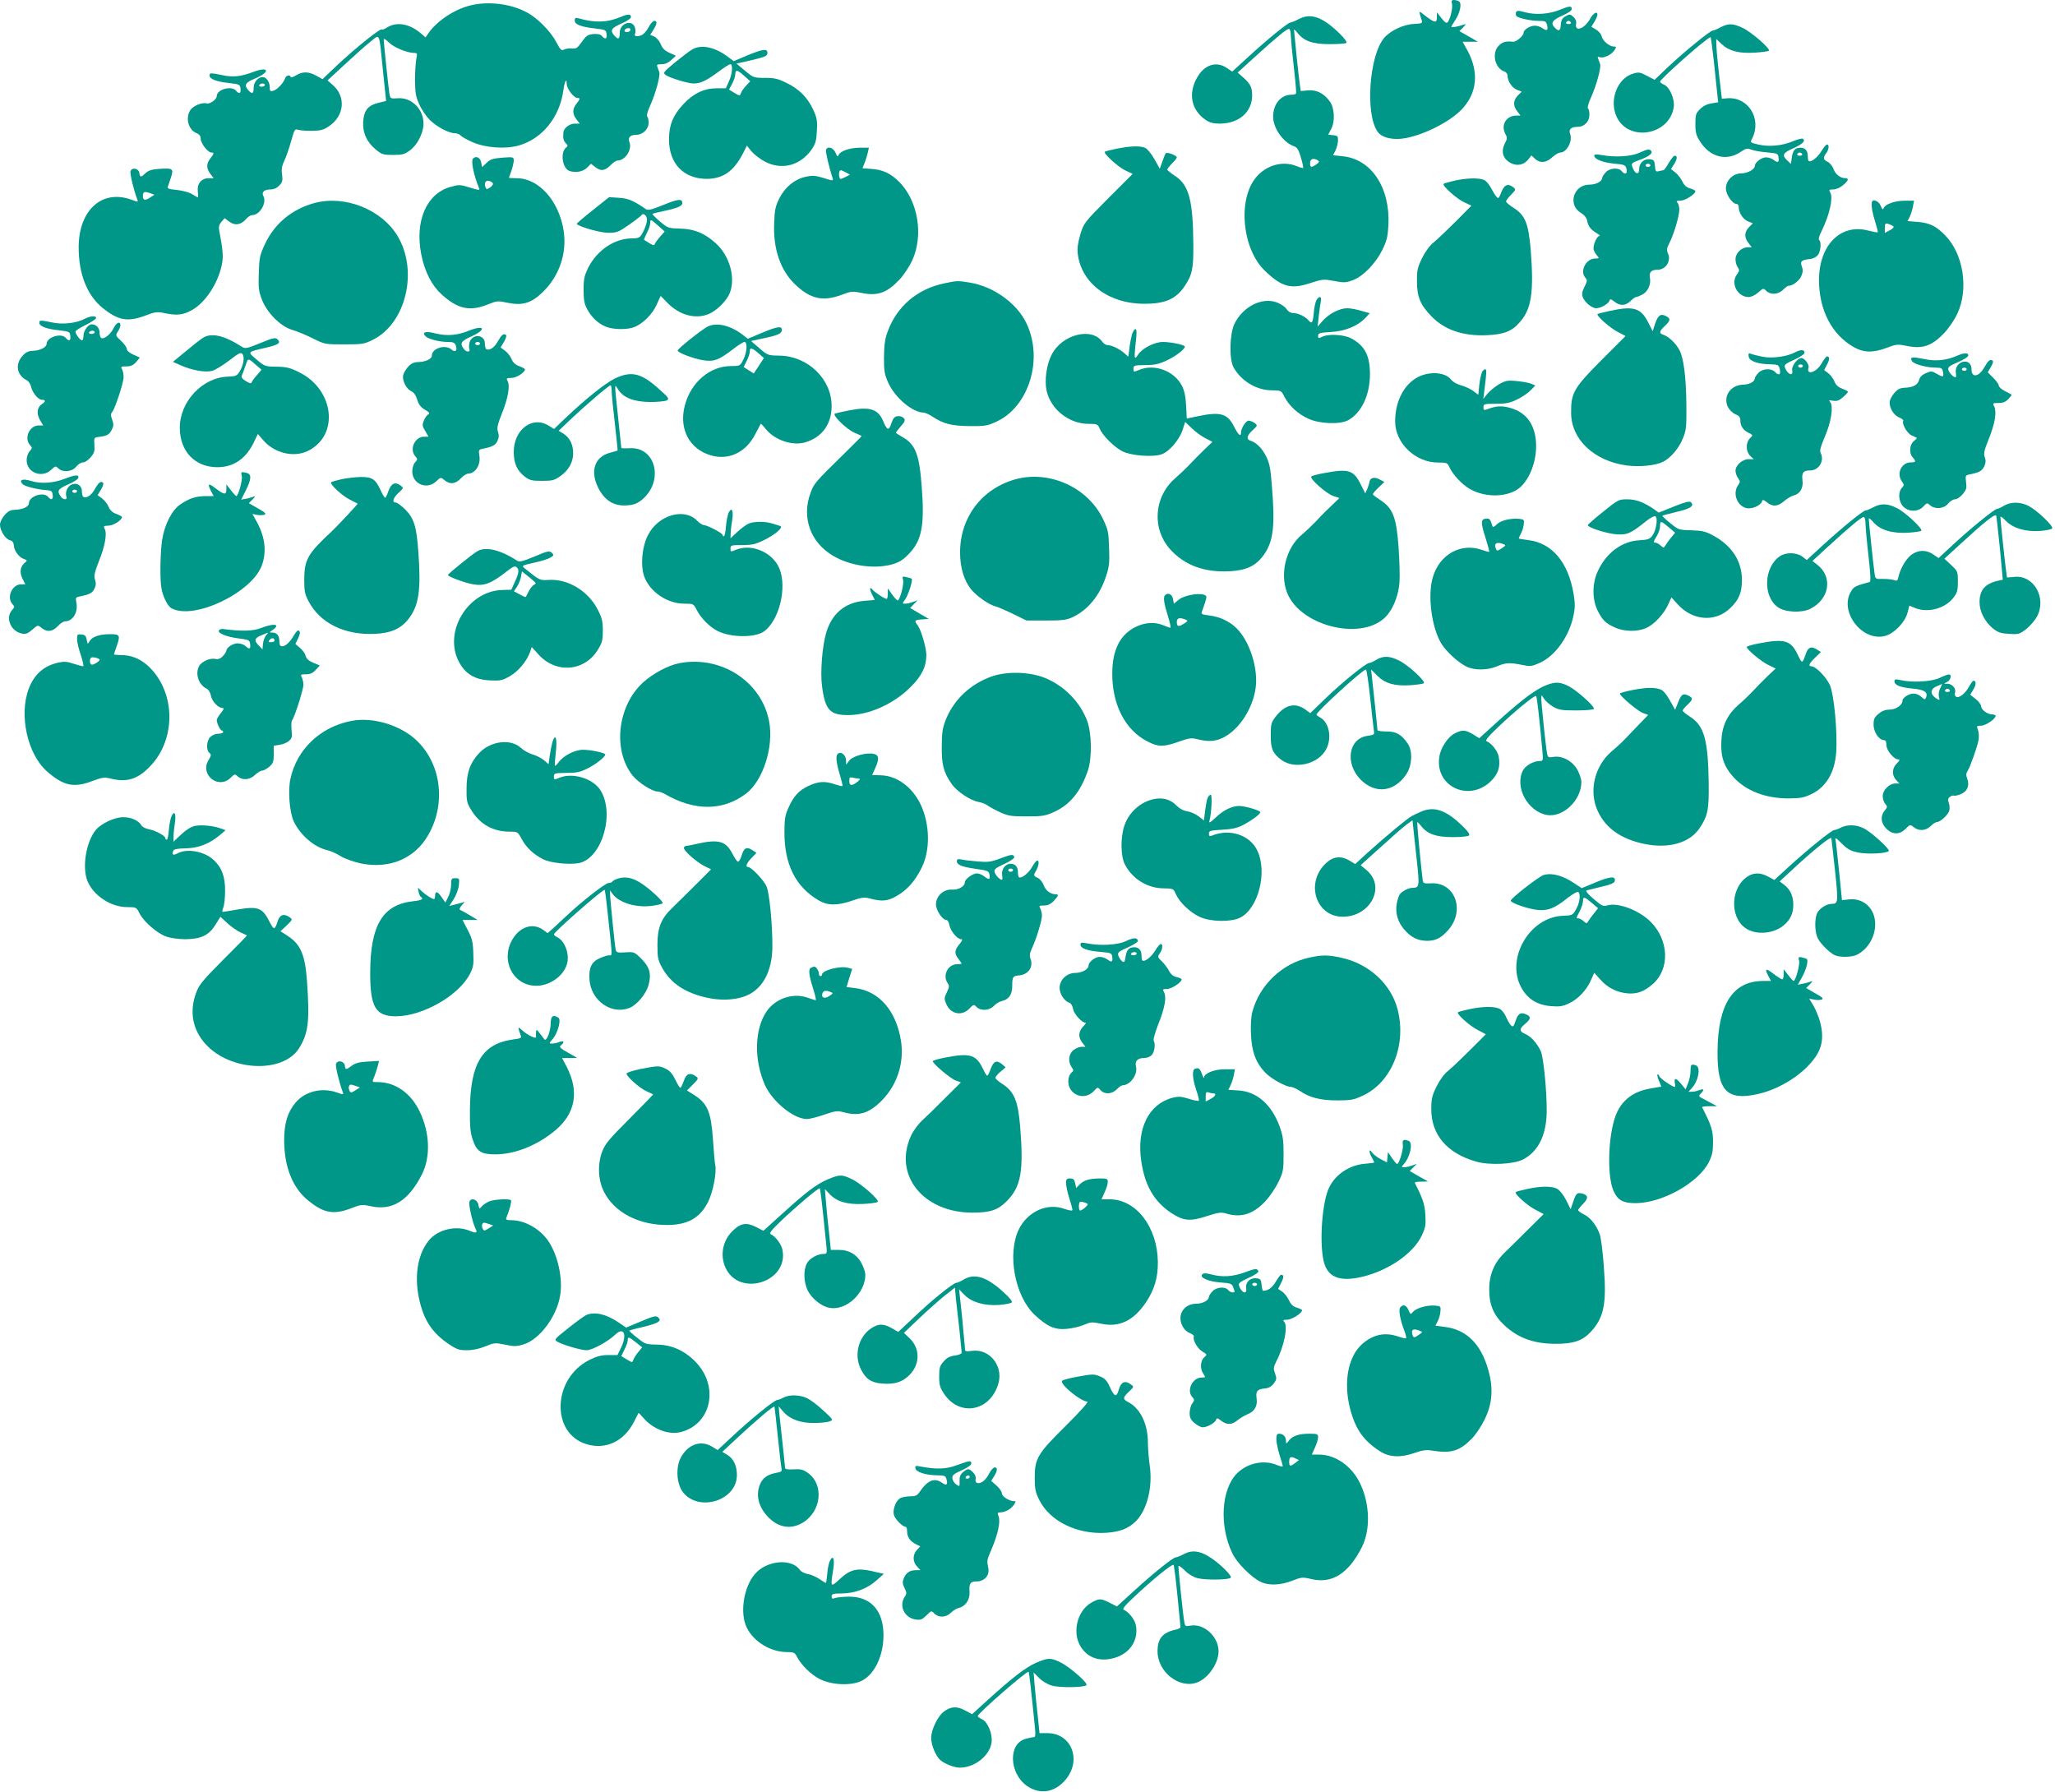 <?xml version="1.0" standalone="no"?>
<!DOCTYPE svg PUBLIC "-//W3C//DTD SVG 20010904//EN"
 "http://www.w3.org/TR/2001/REC-SVG-20010904/DTD/svg10.dtd">
<svg version="1.0" xmlns="http://www.w3.org/2000/svg"
 width="1280pt" height="1116pt" viewBox="0 0 1280 1116"
 preserveAspectRatio="xMidYMid meet">
<g transform="translate(0,1116) scale(0.1,-0.1)"
fill="#009688" stroke="none">
<path d="M9044 11137 c6 -25 -10 -94 -26 -114 -8 -10 -17 -4 -39 23 l-29 37 0
-31 c0 -38 -14 -35 -74 11 -42 33 -41 35 -20 -31 5 -16 -1 -19 -47 -21 -68 -3
-150 -42 -189 -89 -92 -112 -117 -474 -39 -583 27 -38 99 -54 176 -39 123 24
277 104 350 181 95 102 106 232 32 367 l-29 52 47 0 48 0 -57 33 -58 33 23 23
c20 22 21 23 2 17 -33 -12 -75 -19 -75 -13 0 3 11 22 24 41 30 45 43 106 24
117 -7 5 -21 9 -32 9 -14 0 -17 -5 -12 -23z"/>
<path d="M2921 11124 c-97 -26 -204 -99 -254 -173 l-16 -24 -33 28 c-68 57
-147 71 -205 35 -18 -11 -33 -17 -33 -14 0 18 -162 -111 -286 -228 l-85 -81
-38 21 c-48 27 -86 28 -128 2 -18 -11 -33 -15 -33 -10 0 17 -28 11 -34 -7 -9
-29 -49 -71 -73 -78 -20 -6 -23 -3 -23 24 0 30 -22 61 -43 61 -30 0 -57 -32
-57 -66 0 -38 -9 -43 -33 -16 -28 31 -20 47 37 71 101 41 95 81 -6 43 -77 -29
-126 -34 -188 -21 -79 16 -85 16 -85 -1 0 -22 43 -39 121 -47 66 -8 69 -9 72
-35 4 -31 -9 -36 -28 -13 -28 34 -120 8 -120 -34 0 -20 -43 -51 -63 -45 -27 8
-84 -15 -101 -41 -33 -50 -12 -126 40 -145 16 -7 24 -17 24 -34 0 -28 45 -86
66 -86 19 0 18 -7 -6 -37 -26 -33 -25 -63 1 -97 l20 -26 -30 0 c-46 0 -74 -33
-69 -81 2 -21 3 -39 1 -39 -1 0 -18 9 -37 21 -21 12 -62 23 -96 26 -51 5 -60
9 -54 22 3 9 12 35 20 59 16 52 10 56 -76 50 -44 -3 -66 -10 -83 -26 -29 -28
-35 -28 -39 1 -4 28 -45 37 -55 11 -5 -14 19 -115 42 -176 7 -17 4 -17 -36 -2
-184 67 -329 -65 -329 -297 0 -166 52 -297 148 -376 99 -80 156 -90 269 -48
59 23 73 24 116 15 79 -17 118 -12 175 20 88 51 169 180 187 300 6 40 1 89
-20 195 -4 21 0 37 14 53 l20 23 30 -22 c35 -26 71 -20 103 16 12 14 29 25 38
25 48 0 93 76 71 118 -14 25 4 42 44 42 21 0 40 9 55 25 19 20 22 31 17 68 -5
34 -1 55 14 86 11 23 30 77 42 121 20 72 24 79 42 72 11 -4 50 -7 86 -7 55 1
73 5 107 28 98 65 109 187 22 260 l-30 26 108 100 c59 55 130 118 159 141 62
49 53 70 79 -187 l19 -182 -46 -11 c-67 -16 -92 -47 -97 -118 -4 -69 23 -129
82 -176 34 -28 45 -31 105 -31 59 0 72 4 105 29 53 40 90 123 83 183 -9 84
-80 147 -159 141 -47 -3 -47 -3 -53 32 -6 39 -35 315 -35 335 0 7 15 -2 33
-20 31 -31 114 -65 159 -65 17 0 18 -5 11 -37 -4 -21 -8 -81 -8 -133 1 -81 5
-103 27 -151 14 -32 43 -74 65 -96 42 -42 119 -83 157 -83 13 0 29 -6 35 -14
6 -7 39 -26 73 -41 80 -36 207 -45 290 -21 146 42 254 176 277 343 8 58 21 82
21 40 0 -29 44 -87 66 -87 19 0 18 -7 -6 -37 -26 -33 -25 -63 1 -97 l20 -26
-29 0 c-35 0 -70 -27 -73 -55 -3 -37 1 -53 16 -68 13 -13 13 -17 0 -27 -36
-30 -22 -127 20 -144 38 -14 86 -6 111 19 l25 25 26 -20 c35 -28 59 -25 95 10
16 17 36 30 44 30 48 0 92 68 75 113 -12 30 3 47 40 47 42 0 79 35 79 75 0 19
-4 36 -9 40 -5 3 3 34 19 68 33 73 63 183 57 206 -3 9 -8 24 -12 34 -6 14 -2
17 26 17 22 0 42 9 61 27 l28 26 -40 18 c-28 12 -44 28 -54 53 -8 20 -26 41
-40 48 l-26 11 20 32 c24 38 25 55 5 55 -8 0 -24 -18 -35 -40 -12 -23 -32 -45
-46 -50 -28 -11 -48 -5 -38 11 3 6 3 21 0 34 -15 58 -96 32 -96 -30 0 -39 -9
-44 -33 -17 -29 32 -20 47 43 75 37 16 60 32 60 41 0 20 -18 20 -65 0 -84 -35
-160 -37 -262 -8 -19 5 -23 2 -23 -14 0 -25 40 -40 132 -50 59 -7 63 -9 66
-34 4 -31 -9 -36 -28 -13 -9 11 -26 15 -53 13 -35 -3 -45 -9 -72 -48 -28 -39
-36 -45 -63 -42 -17 2 -39 -1 -49 -7 -16 -8 -23 -1 -47 45 -35 67 -117 151
-183 186 -102 56 -248 73 -362 42z m1004 -155 c-8 -12 -35 -12 -35 0 0 11 22
20 33 14 4 -2 5 -9 2 -14z m-2275 -339 c0 -5 -9 -10 -21 -10 -11 0 -17 5 -14
10 3 6 13 10 21 10 8 0 14 -4 14 -10z m-716 -701 c-31 -20 -44 -17 -44 10 0
27 9 30 42 19 l30 -11 -28 -18z"/>
<path d="M9716 11099 c-67 -27 -150 -33 -214 -16 -44 12 -54 12 -59 1 -2 -7
-2 -17 1 -22 8 -14 88 -32 140 -32 41 0 46 -3 52 -25 8 -34 0 -40 -28 -21 -12
9 -34 16 -48 16 -30 0 -70 -25 -70 -44 0 -19 -46 -58 -66 -56 -44 5 -66 -1
-89 -25 -45 -45 -24 -141 35 -160 11 -4 20 -15 20 -26 0 -34 28 -76 58 -88
l30 -12 -24 -24 c-29 -30 -31 -64 -3 -99 l20 -26 -26 0 c-62 0 -97 -57 -70
-111 14 -26 14 -32 0 -59 -28 -54 -15 -99 36 -126 39 -20 82 -11 108 23 l20
25 22 -21 c32 -29 69 -26 107 9 18 17 41 30 51 30 39 0 78 71 61 115 -11 29 5
45 47 45 42 0 73 33 73 76 0 18 -4 35 -9 39 -5 3 3 34 19 68 33 73 63 183 57
206 -3 9 -8 24 -12 34 -6 13 -3 16 9 11 23 -9 72 14 91 42 14 22 14 24 -3 24
-27 0 -69 35 -76 64 -3 14 -19 33 -35 42 l-29 17 19 31 c10 17 19 37 19 44 0
25 -26 11 -45 -24 -34 -63 -98 -87 -88 -32 3 16 -3 30 -17 43 -20 18 -24 18
-48 4 -21 -11 -28 -24 -30 -52 -3 -40 -12 -45 -36 -21 -30 29 -19 48 44 76 37
16 60 32 60 42 0 20 -14 20 -74 -5z m69 -79 c3 -5 -3 -10 -15 -10 -12 0 -18 5
-15 10 3 6 10 10 15 10 5 0 12 -4 15 -10z"/>
<path d="M8087 11040 c-20 -11 -43 -20 -49 -20 -16 -1 -144 -105 -268 -219
l-95 -87 -34 23 c-65 44 -139 20 -184 -59 -58 -101 -37 -204 53 -265 25 -17
47 -23 89 -23 132 1 216 89 198 208 -4 26 -18 47 -47 74 l-41 36 111 101 c138
125 194 171 209 171 6 0 11 -17 11 -42 1 -24 9 -113 19 -198 10 -85 16 -158
14 -162 -2 -5 -15 -8 -29 -8 -66 0 -114 -58 -114 -137 0 -71 63 -161 130 -184
20 -7 29 -22 43 -70 10 -34 16 -63 14 -65 -2 -2 -20 3 -40 11 -85 35 -187 8
-251 -67 -119 -138 -90 -448 53 -585 104 -100 162 -116 280 -77 79 26 85 26
151 14 62 -12 74 -11 117 5 65 25 141 104 183 188 28 58 34 83 38 154 12 235
-107 414 -288 430 l-57 6 15 29 c8 16 15 44 16 61 1 29 -2 32 -30 35 l-31 3
19 37 c25 47 20 131 -9 170 -37 51 -83 74 -135 69 l-46 -4 -6 41 c-6 38 -35
320 -36 340 0 5 9 -3 21 -18 41 -52 94 -71 201 -71 53 0 100 3 104 8 12 11
-84 105 -141 138 -59 34 -106 37 -158 9z m122 -879 c10 -7 8 -12 -10 -25 -32
-22 -39 -20 -39 9 0 26 22 33 49 16z"/>
<path d="M10717 10990 c-20 -11 -42 -20 -48 -20 -16 0 -177 -131 -279 -227
l-84 -80 -48 25 c-43 23 -52 24 -87 13 -97 -29 -149 -164 -102 -267 72 -159
326 -119 356 56 8 50 -23 125 -59 142 -14 6 -26 15 -26 19 0 17 306 287 315
277 2 -2 11 -69 20 -149 8 -79 18 -169 21 -200 l6 -56 -42 -7 c-27 -4 -53 -17
-71 -36 -26 -25 -29 -35 -29 -92 0 -53 5 -72 29 -109 62 -99 166 -125 255 -64
31 21 40 23 64 13 15 -6 59 -14 97 -17 67 -6 70 -7 73 -33 4 -31 -4 -34 -32
-13 -11 8 -32 15 -46 15 -28 0 -70 -32 -70 -54 0 -21 -46 -46 -85 -46 -50 0
-95 -44 -95 -93 0 -38 40 -97 66 -97 8 0 14 -9 14 -20 0 -35 27 -76 58 -89
l30 -12 -24 -24 c-29 -30 -31 -64 -3 -99 l20 -26 -24 0 c-39 0 -77 -36 -77
-74 0 -18 6 -41 14 -51 12 -17 11 -22 -6 -46 -40 -54 5 -139 73 -139 17 0 41
11 60 28 31 28 33 28 51 10 26 -26 74 -23 104 7 14 14 29 25 35 25 26 0 67 32
79 61 10 23 11 39 3 60 -12 31 -2 40 52 46 17 1 38 12 48 24 18 23 23 84 8 94
-6 3 0 26 14 53 50 102 74 206 56 241 -11 19 -9 21 18 21 17 0 42 11 60 26 34
28 39 44 16 44 -31 0 -62 23 -74 56 -7 20 -24 40 -37 46 -28 13 -30 26 -9 54
17 22 20 54 5 54 -6 0 -22 -19 -36 -43 -25 -40 -66 -71 -79 -59 -3 3 -5 17 -5
32 0 31 -17 50 -44 50 -35 0 -49 -16 -55 -60 l-6 -41 -22 21 c-36 33 -28 48
36 76 58 26 80 47 60 60 -6 3 -33 -4 -62 -16 -65 -28 -150 -36 -216 -20 -50
12 -51 12 -37 38 61 122 -25 260 -155 250 l-34 -3 -17 145 c-9 80 -17 164 -17
186 l-1 41 34 -32 c46 -43 107 -59 206 -53 44 3 83 8 88 12 11 12 -107 115
-163 142 -61 29 -89 30 -138 4z m508 -790 c3 -5 -3 -10 -15 -10 -12 0 -18 5
-15 10 3 6 10 10 15 10 5 0 12 -4 15 -10z"/>
<path d="M4313 10853 c-17 -10 -66 -47 -109 -82 -72 -60 -76 -65 -58 -78 25
-18 139 -53 174 -53 43 0 77 16 151 70 36 28 72 50 78 50 17 0 13 -61 -9 -107
l-19 -43 -58 0 c-77 0 -144 -32 -206 -98 -65 -70 -89 -129 -90 -217 -1 -152
89 -248 234 -249 103 0 171 48 229 163 l22 44 28 -35 c15 -18 52 -47 81 -63
106 -57 222 -28 294 73 25 37 30 55 33 117 4 62 0 82 -21 128 -35 77 -88 132
-165 169 -56 28 -78 33 -138 33 -69 0 -72 1 -124 45 l-53 44 59 13 c121 28
134 33 134 53 0 29 -27 25 -125 -15 l-85 -36 -33 25 c-82 62 -166 81 -224 49z
m323 -166 l37 -33 -26 -28 c-15 -16 -29 -36 -32 -46 -6 -18 -7 -18 -40 1 l-34
21 19 36 c11 20 20 47 20 59 0 31 14 29 56 -10z"/>
<path d="M6956 10234 c-38 -8 -72 -16 -74 -19 -11 -11 84 -96 128 -117 l45
-21 -152 -152 c-149 -150 -152 -154 -174 -225 -15 -52 -20 -86 -16 -121 22
-182 192 -311 412 -311 130 -1 199 29 252 107 49 72 57 110 56 260 -2 279 -27
373 -115 430 -26 17 -47 34 -47 38 -1 5 13 22 29 39 17 16 30 33 30 38 0 11
-59 34 -68 26 -4 -4 -14 -28 -22 -52 l-16 -45 -33 59 c-19 33 -44 65 -58 71
-31 14 -90 12 -177 -5z"/>
<path d="M5145 10227 c-4 -10 18 -107 42 -179 4 -15 0 -15 -56 3 -52 16 -70
17 -112 8 -69 -15 -127 -62 -164 -133 -25 -50 -30 -72 -33 -155 -7 -161 39
-294 129 -381 97 -93 174 -110 292 -66 60 23 68 23 126 11 98 -20 156 1 235
85 26 28 61 81 78 118 72 158 36 371 -81 489 -53 53 -102 76 -173 81 l-56 4
13 32 c7 17 16 46 20 64 l7 32 -57 0 c-62 0 -122 -21 -132 -46 -5 -13 -9 -9
-19 15 -13 32 -50 43 -59 18z m124 -141 l25 -14 -31 -16 c-29 -14 -31 -14 -35
2 -5 19 0 42 10 42 4 -1 18 -7 31 -14z"/>
<path d="M10210 10208 c-50 -23 -150 -29 -232 -14 -33 6 -48 5 -48 -3 0 -22
52 -43 122 -50 67 -6 72 -8 79 -33 8 -32 -10 -39 -31 -13 -19 23 -73 19 -98
-8 -12 -13 -22 -28 -22 -34 0 -22 -38 -43 -79 -43 -102 0 -139 -128 -51 -178
18 -11 32 -28 36 -47 8 -37 20 -53 59 -77 17 -10 24 -18 17 -18 -17 0 -43 -64
-35 -87 3 -10 13 -26 21 -35 14 -17 13 -18 -12 -18 -57 0 -98 -79 -61 -120 13
-14 12 -21 -6 -57 -15 -30 -17 -46 -10 -65 12 -31 57 -68 83 -68 27 0 74 26
82 45 5 15 9 14 32 -4 35 -28 69 -26 100 4 14 14 29 25 35 25 5 0 23 7 38 15
34 17 56 64 48 104 -7 35 8 51 48 51 51 0 86 55 64 102 -9 21 -7 32 9 64 28
54 62 170 62 208 0 18 -5 37 -12 44 -9 9 -5 12 19 12 29 0 93 41 93 59 0 5
-15 12 -32 17 -23 7 -38 20 -49 44 -9 18 -28 43 -43 55 l-28 22 21 33 c19 32
20 50 1 50 -5 0 -21 -20 -36 -45 -14 -25 -29 -45 -32 -45 -4 0 -17 -3 -29 -6
-19 -5 -22 -2 -25 33 -3 33 -6 38 -31 41 -37 4 -67 -23 -67 -60 0 -43 -29 -32
-44 17 -5 17 2 23 42 37 59 21 87 42 78 56 -10 16 -23 14 -76 -10z m70 -78 c0
-5 -7 -10 -15 -10 -8 0 -15 5 -15 10 0 6 7 10 15 10 8 0 15 -4 15 -10z"/>
<path d="M2947 10173 c-15 -14 3 -103 37 -185 7 -14 1 -14 -58 4 -62 19 -67
19 -123 3 -147 -43 -220 -212 -179 -420 22 -109 65 -193 128 -250 101 -91 176
-106 287 -61 57 23 62 23 124 10 92 -19 148 -2 220 69 101 99 149 240 128 379
-29 187 -155 328 -293 328 -26 0 -48 1 -48 3 0 1 7 20 15 42 8 22 14 51 15 64
0 23 -1 24 -71 19 -59 -5 -75 -10 -98 -32 l-28 -27 -6 30 c-6 30 -32 42 -50
24z m124 -158 c0 -6 -9 -16 -20 -24 -18 -11 -22 -11 -27 3 -11 27 3 47 26 38
12 -4 21 -12 21 -17z"/>
<path d="M9061 10035 c-35 -8 -66 -17 -69 -20 -11 -11 80 -92 126 -114 l47
-22 -96 -97 c-53 -53 -115 -112 -137 -130 -26 -20 -53 -57 -74 -99 -29 -60
-33 -77 -32 -148 0 -93 21 -144 88 -213 81 -86 198 -126 345 -120 109 5 158
24 208 82 73 82 88 190 67 454 -14 161 -34 211 -106 257 -26 17 -47 34 -47 40
-1 5 13 24 31 42 31 32 31 33 12 48 -32 24 -55 14 -73 -33 -16 -40 -18 -42
-32 -25 -8 10 -22 34 -33 54 -10 20 -29 42 -42 48 -33 14 -103 13 -183 -4z"/>
<path d="M3691 9850 c-57 -45 -101 -83 -99 -85 19 -19 148 -55 197 -55 53 0
63 4 129 50 39 27 73 54 77 59 11 18 35 -1 35 -28 0 -15 -10 -47 -22 -71 -23
-43 -24 -44 -78 -45 -107 -3 -211 -75 -266 -182 -24 -50 -29 -70 -29 -138 0
-63 5 -89 22 -120 27 -51 68 -90 115 -109 46 -20 138 -21 182 -2 53 22 112 82
137 140 l24 53 43 -44 c74 -76 174 -103 256 -69 52 22 113 83 132 132 37 96
-2 232 -88 309 -68 62 -133 89 -220 91 -75 2 -78 3 -127 44 -28 24 -49 45 -47
48 3 2 33 10 68 17 86 18 118 32 118 49 0 30 -24 28 -117 -10 -77 -31 -97 -36
-111 -26 -73 51 -110 67 -167 70 l-61 4 -103 -82z m409 -96 l40 -36 -29 -33
c-16 -18 -31 -39 -33 -46 -4 -11 -12 -8 -66 27 -2 1 6 20 17 43 12 22 21 49
21 61 0 27 3 26 50 -16z"/>
<path d="M1957 9895 c-138 -38 -245 -126 -305 -252 -34 -72 -37 -86 -40 -183
-3 -90 -1 -114 19 -165 31 -82 115 -167 187 -189 29 -8 87 -32 129 -53 76 -38
78 -38 197 -38 112 0 125 2 177 28 207 101 286 428 156 646 -100 167 -330 258
-520 206z"/>
<path d="M11659 9898 c-3 -29 4 -66 22 -123 10 -32 17 -61 15 -62 -2 -2 -29 3
-60 11 -172 45 -306 -91 -306 -310 1 -185 79 -337 215 -415 63 -36 121 -38
208 -5 60 23 68 23 126 11 98 -20 156 1 234 84 27 29 62 81 79 118 72 154 37
374 -78 489 -56 57 -96 76 -171 82 l-62 5 14 26 c7 15 16 43 20 64 l7 37 -56
0 c-63 0 -123 -21 -133 -46 -5 -13 -9 -9 -19 15 -13 31 -53 45 -55 19z m135
-148 c4 -5 -6 -16 -23 -24 l-31 -17 0 31 c0 28 3 31 23 25 12 -4 26 -11 31
-15z"/>
<path d="M5885 9396 c-171 -35 -299 -143 -357 -304 -16 -43 -21 -82 -22 -157
0 -89 3 -107 28 -162 42 -91 150 -182 219 -183 9 0 34 -11 55 -25 68 -45 120
-58 232 -59 96 -1 111 2 167 28 202 93 293 389 187 611 -59 126 -206 231 -354
255 -76 12 -77 12 -155 -4z"/>
<path d="M8199 9289 c-6 -12 -14 -48 -16 -80 -6 -62 -12 -69 -34 -43 -18 22
-64 44 -93 44 -16 0 -32 9 -42 24 -8 14 -36 33 -60 42 -93 35 -212 -25 -265
-133 -30 -63 -34 -219 -6 -270 46 -85 143 -144 238 -144 59 -1 60 -1 79 -40
29 -56 85 -108 149 -137 70 -32 196 -37 247 -10 83 45 136 155 137 283 1 119
-32 183 -118 228 -46 24 -145 29 -182 8 -20 -10 -23 -9 -23 7 0 17 10 20 79
24 89 5 167 37 215 87 l28 30 -53 15 c-29 9 -68 16 -88 16 -47 0 -113 -34
-152 -78 l-32 -36 7 64 c4 36 10 77 13 93 7 33 -11 36 -28 6z"/>
<path d="M10025 9223 c-38 -8 -72 -17 -74 -19 -10 -9 75 -85 123 -110 l51 -27
-151 -151 c-171 -172 -189 -203 -188 -327 0 -165 142 -300 345 -328 83 -11
181 -1 230 24 47 25 97 84 121 144 21 50 23 71 22 206 -2 177 -16 291 -43 344
-21 41 -68 86 -101 96 -28 9 -25 22 10 55 35 33 37 45 9 60 -34 19 -51 8 -69
-44 l-16 -49 -29 57 c-45 88 -90 102 -240 69z"/>
<path d="M527 9174 c-48 -26 -131 -36 -194 -24 -83 17 -88 17 -88 0 0 -22 43
-39 121 -47 66 -8 69 -9 72 -35 4 -31 -9 -36 -28 -13 -28 34 -120 5 -120 -38
0 -20 -42 -41 -84 -42 -30 -1 -45 -8 -67 -33 -46 -52 -34 -119 27 -150 12 -6
24 -24 27 -39 8 -38 44 -83 68 -83 24 0 24 -12 0 -27 -30 -19 -35 -60 -12 -99
l20 -34 -28 0 c-57 0 -93 -79 -54 -122 15 -17 15 -19 -2 -38 -11 -12 -19 -36
-19 -56 0 -78 95 -115 153 -60 25 24 28 25 44 9 27 -27 86 -22 111 10 12 15
31 27 43 27 12 0 33 14 48 32 22 26 26 39 23 77 -3 43 -1 46 22 49 55 6 70 14
85 43 13 25 14 36 4 64 -10 27 -10 37 0 49 18 22 71 183 71 217 0 17 -4 39
-10 49 -9 16 -5 18 27 18 28 0 43 7 61 27 l23 28 -40 18 c-25 11 -41 25 -41
35 0 9 -16 32 -36 51 -35 32 -35 34 -20 58 9 13 16 31 16 40 0 27 -26 16 -43
-20 -18 -37 -60 -71 -77 -60 -5 3 -10 19 -10 35 0 28 -22 50 -49 50 -22 0 -51
-41 -51 -70 0 -16 -4 -30 -9 -30 -12 0 -41 40 -41 55 0 5 28 24 62 40 34 17
64 36 66 43 5 17 -36 15 -71 -4z m63 -84 c0 -5 -9 -10 -21 -10 -11 0 -17 5
-14 10 3 6 13 10 21 10 8 0 14 -4 14 -10z"/>
<path d="M4406 9125 c-36 -19 -185 -137 -185 -148 -1 -13 90 -48 154 -60 71
-12 101 -1 192 69 31 24 62 44 70 44 20 0 16 -65 -7 -110 -20 -39 -21 -40 -76
-40 -133 0 -252 -102 -289 -248 -37 -144 29 -269 162 -308 112 -33 219 18 277
131 17 33 32 62 34 65 2 2 14 -10 28 -28 57 -73 169 -111 250 -87 104 31 164
113 164 226 0 169 -149 312 -326 314 -70 1 -73 2 -124 46 l-52 45 83 18 c86
18 109 29 109 51 0 26 -28 22 -119 -16 l-93 -39 -32 25 c-79 60 -164 79 -220
50z m318 -165 l34 -30 -31 -48 -32 -48 -32 20 -31 20 19 38 c10 20 19 46 19
58 0 28 13 25 54 -10z"/>
<path d="M2920 9100 c-70 -29 -138 -34 -206 -17 -61 16 -87 9 -65 -16 15 -18
87 -37 141 -37 33 0 42 -4 49 -22 12 -32 -4 -46 -27 -25 -38 34 -122 8 -122
-38 0 -20 -38 -39 -84 -40 -30 -1 -45 -8 -67 -33 -16 -18 -29 -44 -29 -58 0
-36 24 -78 52 -91 16 -7 29 -26 37 -53 9 -30 22 -47 48 -62 27 -16 32 -23 20
-29 -8 -5 -20 -22 -27 -39 -11 -26 -10 -34 9 -65 l20 -35 -28 0 c-57 0 -93
-79 -54 -122 15 -17 15 -19 -1 -37 -11 -12 -18 -36 -18 -57 0 -79 91 -117 149
-62 28 26 28 27 52 7 34 -28 68 -24 101 11 15 17 36 30 47 30 44 1 78 55 69
111 -6 36 -4 39 21 44 61 12 79 22 91 48 10 20 11 36 4 56 -8 24 -4 44 24 115
38 94 52 172 36 202 -10 18 -7 20 23 20 31 0 85 34 85 54 0 3 -16 12 -35 19
-24 8 -40 23 -49 45 -7 18 -26 41 -41 52 l-27 20 22 36 c13 23 17 39 10 43
-15 9 -26 -1 -51 -44 -20 -37 -52 -57 -71 -45 -4 3 -8 19 -8 35 0 58 -81 62
-96 4 -3 -14 -4 -32 0 -40 7 -18 -17 -20 -32 -2 -30 38 -23 51 43 81 98 44 84
76 -15 36z m70 -80 c0 -5 -7 -10 -15 -10 -8 0 -15 5 -15 10 0 6 7 10 15 10 8
0 15 -4 15 -10z"/>
<path d="M7051 9078 c-5 -18 -13 -57 -16 -86 l-7 -54 -22 20 c-28 26 -80 52
-105 52 -11 0 -26 9 -34 20 -66 95 -252 48 -317 -80 -32 -62 -45 -160 -31
-224 26 -116 140 -206 261 -206 55 0 58 -2 70 -31 18 -42 89 -113 141 -140 53
-27 187 -38 243 -19 47 15 111 89 132 152 l16 50 42 -40 c22 -22 61 -50 85
-62 l43 -22 -48 -46 c-27 -26 -68 -67 -91 -92 -23 -25 -65 -64 -92 -88 -135
-116 -148 -317 -30 -446 90 -98 213 -143 371 -134 103 6 161 34 209 101 61 84
72 181 51 433 -8 107 -15 141 -36 182 -25 50 -61 86 -97 97 -28 9 -23 32 13
65 31 29 32 30 13 45 -11 8 -28 15 -37 15 -18 0 -48 -47 -48 -75 0 -29 -17
-15 -44 39 -41 81 -85 93 -228 63 l-66 -14 -4 81 c-3 57 -11 94 -26 123 -48
93 -171 139 -267 99 -34 -14 -35 -14 -35 7 0 21 5 22 73 23 57 0 85 6 132 28
55 25 115 70 115 87 0 11 -85 29 -137 29 -53 0 -130 -40 -155 -80 -21 -33 -24
-24 -17 48 11 91 11 112 0 112 -5 0 -14 -15 -20 -32z"/>
<path d="M1260 9053 c-14 -9 -61 -46 -104 -82 l-79 -65 50 -22 c70 -31 153
-45 194 -34 19 5 66 34 106 64 60 47 73 53 83 41 15 -18 7 -69 -18 -110 -16
-26 -24 -29 -73 -31 -158 -5 -299 -155 -299 -318 0 -147 94 -246 234 -246 103
0 181 55 230 161 l22 46 32 -37 c69 -82 190 -112 279 -69 198 96 166 383 -55
491 -56 28 -79 33 -139 34 -71 1 -75 2 -125 45 -58 49 -60 46 57 73 80 19 96
29 74 52 -14 13 -25 11 -108 -23 -83 -34 -94 -36 -114 -23 -114 73 -194 90
-247 53z m347 -177 l22 -19 -28 -33 c-16 -17 -31 -38 -33 -45 -3 -9 -12 -8
-36 7 -22 13 -30 23 -26 34 4 8 14 36 23 62 18 51 12 52 78 -6z"/>
<path d="M11180 8965 c-49 -26 -143 -39 -201 -27 -30 6 -62 14 -72 18 -15 6
-18 3 -15 -17 4 -28 56 -47 134 -48 45 -1 52 -4 58 -23 11 -42 -2 -52 -30 -23
-24 23 -77 19 -102 -8 -12 -13 -22 -28 -22 -34 0 -20 -33 -38 -72 -39 -78 -1
-127 -72 -96 -138 10 -19 29 -38 47 -46 23 -9 31 -19 31 -37 0 -35 16 -61 50
-78 30 -15 30 -15 10 -35 -28 -28 -26 -83 2 -110 l22 -20 -33 0 c-38 0 -81
-38 -81 -72 0 -13 7 -34 16 -46 14 -20 14 -24 0 -44 -36 -51 -6 -130 53 -143
33 -7 85 15 95 40 5 15 9 14 32 -4 36 -29 67 -26 106 7 18 16 45 32 60 36 40
9 62 48 55 95 -6 47 6 61 49 61 54 0 90 62 64 109 -7 13 0 39 26 100 40 92 55
190 34 216 -11 13 -8 14 17 9 23 -4 37 0 61 21 18 15 32 30 32 34 0 4 -16 13
-35 20 -25 9 -40 23 -49 45 -8 19 -25 42 -39 52 l-25 19 19 36 c17 34 16 49
-2 49 -4 0 -19 -20 -33 -44 -32 -56 -97 -76 -81 -26 6 19 -25 60 -45 60 -24 0
-62 -51 -57 -76 8 -42 -30 -27 -46 19 -5 14 6 23 58 46 40 18 65 36 65 45 0
19 -26 20 -60 1z m50 -85 c0 -5 -7 -10 -15 -10 -8 0 -15 5 -15 10 0 6 7 10 15
10 8 0 15 -4 15 -10z"/>
<path d="M12194 8946 c-69 -31 -137 -38 -210 -22 -76 15 -89 13 -75 -13 11
-19 90 -41 151 -41 32 0 38 -4 42 -25 7 -34 1 -36 -37 -14 -31 18 -36 19 -69
5 -23 -10 -37 -23 -42 -41 -8 -32 -37 -48 -88 -50 -30 -1 -45 -8 -67 -33 -16
-18 -29 -44 -29 -58 0 -39 26 -80 59 -94 17 -7 28 -16 26 -21 -11 -17 24 -79
52 -91 15 -7 30 -13 32 -15 2 -1 -6 -11 -18 -20 -27 -22 -31 -75 -8 -101 24
-26 21 -32 -11 -32 -58 0 -91 -69 -56 -118 15 -21 15 -25 0 -41 -25 -27 -20
-87 9 -116 34 -35 93 -34 125 0 22 24 24 24 42 8 30 -27 87 -22 112 10 12 15
31 27 43 27 12 0 33 14 48 32 23 28 26 38 21 75 -5 40 -4 43 22 48 60 12 78
22 91 50 10 21 11 36 4 56 -9 23 -5 42 25 116 39 97 50 168 33 202 -11 20 -9
21 27 21 28 0 45 7 62 25 13 14 22 26 19 27 -2 2 -21 12 -41 22 -21 11 -38 26
-38 34 0 8 -15 29 -34 48 l-35 35 20 34 c13 21 16 36 9 40 -15 9 -26 -1 -51
-44 -33 -59 -79 -66 -79 -12 0 36 -22 55 -55 47 -30 -8 -49 -40 -42 -72 2 -13
1 -24 -2 -24 -14 0 -39 26 -45 45 -5 18 4 25 59 49 36 15 65 34 65 42 0 18
-26 17 -66 0z m56 -86 c0 -5 -7 -10 -15 -10 -8 0 -15 5 -15 10 0 6 7 10 15 10
8 0 15 -4 15 -10z"/>
<path d="M9231 8842 c-5 -10 -13 -46 -17 -80 l-6 -61 -32 24 c-17 13 -51 28
-75 35 -25 6 -53 22 -63 36 -36 45 -129 53 -203 17 -89 -45 -145 -151 -145
-278 0 -136 127 -257 269 -256 54 0 57 -2 70 -31 20 -44 77 -105 125 -133 100
-58 245 -53 316 11 80 73 120 231 86 347 -20 70 -66 118 -132 141 -57 19 -96
20 -146 2 -36 -13 -38 -13 -38 8 0 20 5 21 78 21 63 0 87 5 132 27 31 15 69
41 84 57 l29 30 -29 12 c-16 6 -57 13 -91 16 -54 5 -67 2 -107 -21 -24 -14
-56 -41 -71 -58 l-26 -33 5 40 c16 125 17 145 7 145 -6 0 -15 -8 -20 -18z"/>
<path d="M3829 8802 c-59 -29 -182 -127 -306 -245 l-72 -69 -34 21 c-102 63
-217 -25 -217 -165 0 -69 21 -116 68 -152 31 -24 45 -27 108 -27 64 0 77 3
115 30 52 37 79 86 79 143 0 54 -22 97 -61 121 l-29 18 72 69 c91 86 240 214
251 214 4 0 7 -17 7 -37 0 -21 9 -112 20 -203 10 -90 18 -165 17 -166 -1 -1
-24 -8 -51 -15 -92 -26 -121 -113 -71 -215 39 -80 98 -117 177 -112 46 3 65
11 95 34 141 115 89 334 -77 322 -27 -1 -50 -1 -50 2 0 3 -9 88 -20 190 -24
225 -24 212 1 173 32 -51 99 -76 199 -77 47 0 93 5 103 10 17 10 12 17 -45 68
-113 103 -175 118 -279 68z"/>
<path d="M5290 8604 c-41 -8 -81 -17 -89 -20 -21 -7 71 -98 123 -120 22 -10
42 -18 43 -19 2 -1 -45 -48 -104 -106 -187 -183 -192 -189 -214 -248 -57 -151
-3 -307 137 -391 107 -65 263 -87 375 -54 40 12 66 28 99 63 82 84 100 178 81
422 -15 200 -39 262 -122 308 -21 12 -39 24 -39 26 0 2 14 20 31 40 26 29 29
38 18 51 -7 8 -24 14 -37 12 -20 -2 -29 -12 -40 -45 -15 -48 -27 -44 -51 14
-31 75 -84 92 -211 67z"/>
<path d="M8251 8214 c-41 -7 -78 -17 -83 -22 -13 -13 95 -108 138 -122 l37
-12 -49 -47 c-27 -25 -70 -68 -95 -96 -26 -27 -67 -66 -91 -86 -105 -87 -142
-264 -81 -383 97 -188 440 -270 591 -140 53 45 92 135 99 227 3 40 0 139 -6
222 -13 182 -36 241 -113 290 -26 17 -47 33 -47 36 -1 4 15 23 35 42 l37 35
-32 17 c-33 17 -60 8 -61 -19 -1 -6 -7 -24 -13 -40 l-13 -29 -29 57 c-44 88
-75 98 -224 70z"/>
<path d="M1506 8195 c6 -24 -22 -125 -34 -125 -4 1 -19 17 -34 37 l-28 36 0
-31 c0 -37 -14 -35 -72 10 -41 31 -47 25 -23 -22 l16 -30 -49 0 c-60 0 -104
-14 -159 -52 -52 -35 -98 -125 -113 -220 -12 -79 -15 -248 -4 -304 9 -51 39
-111 63 -123 141 -76 507 101 564 273 29 86 17 176 -37 272 l-24 43 29 -6 c15
-3 36 -2 46 1 13 6 5 14 -40 39 l-57 33 23 23 c20 22 20 23 2 16 -11 -4 -32
-10 -46 -12 l-27 -5 29 57 c35 71 37 100 7 109 -36 9 -39 8 -32 -19z"/>
<path d="M406 8179 c-70 -28 -151 -34 -211 -15 -53 16 -78 9 -56 -18 13 -15
87 -34 151 -39 30 -2 35 -6 38 -29 4 -31 -9 -36 -28 -13 -29 35 -120 4 -120
-40 0 -21 -39 -39 -84 -40 -30 -1 -45 -8 -67 -33 -17 -19 -29 -44 -29 -60 0
-37 34 -90 62 -97 16 -4 23 -14 24 -31 2 -34 30 -73 61 -85 23 -8 24 -11 10
-22 -31 -23 -37 -62 -17 -101 l18 -36 -28 0 c-55 0 -90 -81 -53 -122 15 -17
15 -19 -2 -38 -43 -48 -8 -132 61 -146 25 -5 37 0 65 24 34 30 34 30 58 11 34
-28 68 -24 101 11 15 17 36 30 45 30 48 0 82 55 71 115 -6 32 -5 35 21 40 61
12 79 22 91 48 10 20 11 36 4 56 -8 24 -4 44 24 115 38 94 52 172 36 202 -9
17 -6 19 24 20 30 0 84 35 84 54 0 3 -16 12 -35 19 -24 8 -40 23 -49 45 -7 18
-26 41 -41 52 l-27 20 22 36 c13 23 17 39 10 43 -15 9 -26 -1 -51 -44 -20 -37
-52 -57 -71 -45 -4 3 -8 18 -8 34 0 37 -32 57 -66 41 -25 -11 -40 -50 -30 -76
7 -18 -17 -20 -32 -2 -30 38 -23 51 41 79 34 14 63 33 65 42 4 21 -20 19 -82
-5z m74 -79 c0 -5 -7 -10 -15 -10 -8 0 -15 5 -15 10 0 6 7 10 15 10 8 0 15 -4
15 -10z"/>
<path d="M2127 8175 c-32 -7 -61 -15 -64 -19 -11 -11 67 -83 116 -108 25 -13
48 -24 49 -25 3 -1 -125 -138 -161 -172 -151 -140 -171 -176 -172 -301 0 -73
4 -92 27 -135 71 -136 225 -212 412 -203 101 4 166 33 213 96 62 82 76 177 59
412 -11 159 -27 211 -81 266 -25 24 -51 44 -60 44 -25 0 -17 29 18 61 31 29
32 30 12 45 -33 25 -58 14 -75 -33 -8 -24 -17 -43 -21 -43 -4 0 -17 21 -29 48
-31 68 -53 82 -125 81 -33 -1 -86 -7 -118 -14z"/>
<path d="M6326 8175 c-210 -58 -346 -237 -346 -456 0 -92 24 -174 68 -229 33
-41 113 -98 151 -106 14 -4 64 -25 111 -48 l84 -41 121 0 c101 0 127 3 166 21
96 45 170 136 209 257 19 57 22 86 18 176 -3 100 -6 112 -40 183 -96 194 -333
300 -542 243z"/>
<path d="M9986 7973 c-53 -42 -96 -80 -96 -84 0 -15 116 -52 178 -57 68 -5 91
6 189 85 24 19 48 31 54 27 17 -10 5 -88 -18 -119 -16 -22 -27 -27 -80 -30
-110 -5 -208 -78 -261 -193 -36 -78 -35 -177 0 -247 31 -60 49 -77 108 -104
57 -26 141 -27 195 -2 49 22 111 89 136 147 l20 43 37 -41 c94 -105 236 -116
330 -25 53 51 72 96 72 174 0 118 -62 214 -180 278 -46 25 -68 30 -135 32 -78
2 -81 3 -132 45 -29 23 -50 44 -49 46 2 2 43 12 91 24 85 20 110 37 87 60 -8
8 -37 1 -106 -27 l-94 -38 -28 20 c-63 44 -113 63 -168 63 -53 0 -57 -2 -150
-77z m408 -97 l40 -34 -25 -30 c-13 -16 -29 -38 -35 -48 -11 -18 -12 -18 -31
-1 -11 9 -25 17 -31 17 -16 0 -15 4 8 42 11 18 20 45 20 61 0 35 6 34 54 -7z"/>
<path d="M12482 8010 c-18 -11 -38 -20 -44 -20 -15 0 -172 -128 -278 -227
l-85 -79 -34 23 c-43 29 -89 29 -132 0 -34 -23 -73 -88 -84 -140 -5 -24 -9
-27 -28 -20 -12 4 -43 8 -69 7 -46 -1 -47 -1 -52 35 -6 38 -36 323 -36 341 0
6 14 -5 31 -25 42 -47 116 -69 216 -63 40 3 76 8 80 12 12 11 -100 116 -151
141 -60 30 -99 31 -149 5 -20 -11 -42 -20 -48 -20 -14 0 -140 -102 -265 -216
l-100 -92 -29 22 c-37 26 -100 27 -138 2 -101 -68 -108 -251 -13 -318 44 -32
148 -37 202 -10 120 61 141 198 44 274 l-31 24 98 90 c134 123 208 184 222
184 6 0 11 -19 11 -47 1 -27 9 -117 19 -202 12 -105 14 -154 7 -156 -89 -24
-98 -28 -116 -58 -78 -127 72 -319 215 -277 56 17 121 85 136 142 l12 46 33
-14 c80 -34 190 -5 242 64 23 30 27 45 27 99 0 63 -1 65 -42 104 l-42 39 97
89 c150 138 221 195 226 179 2 -7 12 -100 23 -206 l18 -193 -25 -5 c-85 -18
-120 -58 -120 -135 0 -58 33 -122 83 -163 31 -25 49 -31 100 -34 59 -4 66 -2
107 29 24 19 54 54 68 79 61 115 -19 259 -140 247 l-47 -4 -5 36 c-6 38 -36
323 -36 341 0 6 15 -4 33 -23 44 -47 126 -71 215 -64 35 3 68 9 74 15 12 12
-88 109 -145 140 -52 27 -111 28 -155 2z"/>
<path d="M4540 7970 c-7 -13 -15 -52 -18 -87 -2 -35 -9 -63 -13 -63 -5 0 -9 4
-9 9 0 11 -97 61 -118 61 -7 0 -27 13 -42 29 -81 80 -241 32 -304 -92 -38 -74
-48 -193 -22 -261 36 -94 143 -166 248 -166 57 0 58 0 78 -40 26 -50 79 -104
129 -130 84 -42 235 -43 291 -2 94 70 143 271 95 390 -41 101 -172 158 -270
118 -34 -14 -35 -14 -35 7 0 21 5 22 73 22 62 0 83 5 138 32 72 36 121 80 98
87 -8 2 -29 9 -48 15 -42 14 -111 14 -145 1 -14 -5 -46 -28 -71 -51 l-45 -42
1 29 c0 16 4 52 9 79 10 60 -1 90 -20 55z"/>
<path d="M9237 7923 c-12 -11 -8 -40 18 -120 13 -42 23 -79 21 -80 -2 -2 -22
4 -46 12 -130 46 -263 -28 -305 -169 -34 -113 -9 -309 51 -412 30 -50 102
-117 156 -145 49 -25 133 -25 193 1 54 23 78 24 154 9 51 -11 61 -10 109 11
97 42 186 165 213 296 10 48 10 76 1 132 -33 200 -135 321 -284 338 -32 4 -58
8 -58 11 0 2 6 16 14 31 8 15 16 41 17 57 4 27 1 30 -25 33 -54 6 -118 -9
-143 -34 -15 -15 -25 -20 -27 -11 -13 41 -17 47 -34 47 -10 0 -22 -3 -25 -7z
m127 -152 c17 -7 16 -8 -7 -24 -32 -21 -33 -21 -41 -1 -12 30 8 41 48 25z"/>
<path d="M2974 7727 c-31 -17 -183 -141 -184 -148 0 -10 100 -48 154 -58 72
-13 116 4 216 83 33 26 48 32 57 24 18 -15 16 -36 -10 -92 l-22 -49 -60 -2
c-212 -8 -364 -261 -267 -446 40 -77 100 -113 196 -117 64 -3 76 0 123 27 53
31 105 94 125 151 l10 30 39 -43 c110 -126 293 -111 376 31 24 40 28 58 28
117 -1 60 -6 79 -35 134 -60 112 -184 186 -301 179 -58 -3 -55 -5 -152 73 -19
16 -16 17 59 34 43 9 90 24 103 32 21 13 22 17 8 30 -14 14 -25 12 -107 -23
-83 -34 -94 -36 -113 -24 -100 65 -192 87 -243 57z m361 -197 c3 -4 -2 -10
-10 -13 -7 -3 -22 -21 -31 -39 -9 -18 -18 -34 -19 -36 -2 -2 -19 5 -38 16
l-36 19 19 28 c10 15 21 43 25 62 l6 34 39 -31 c22 -17 42 -35 45 -40z"/>
<path d="M5625 7547 c7 -27 -20 -127 -34 -127 -4 0 -20 17 -34 37 l-27 38 0
-33 c0 -17 -3 -32 -7 -32 -14 0 -77 42 -90 59 -18 23 -17 -3 2 -38 l14 -28
-63 -5 c-123 -10 -206 -80 -241 -203 -24 -85 -36 -242 -25 -327 19 -150 49
-183 165 -182 129 1 281 69 386 174 70 69 99 128 99 201 0 44 -33 156 -54 184
-23 30 -20 34 27 37 l42 3 -58 34 -58 34 23 24 23 24 -28 -10 c-16 -6 -37 -11
-48 -11 -20 0 -20 0 0 28 19 27 48 119 40 127 -2 2 -17 7 -32 10 -26 7 -28 6
-22 -18z"/>
<path d="M7257 7453 c-13 -12 -7 -52 17 -128 13 -41 20 -75 16 -75 -4 0 -24 7
-43 15 -55 23 -115 19 -176 -11 -95 -48 -143 -144 -143 -288 -1 -195 81 -354
219 -424 67 -35 100 -35 188 -4 77 27 84 28 135 15 70 -16 117 -9 172 26 87
55 160 173 178 289 20 122 -34 295 -117 378 -44 44 -105 73 -174 81 -41 5 -49
9 -43 22 3 9 12 35 20 58 12 40 12 42 -8 49 -38 12 -127 -6 -157 -32 l-29 -24
-6 30 c-5 29 -32 41 -49 23z m127 -152 c17 -7 16 -8 -7 -24 -36 -23 -47 -21
-47 8 0 26 16 31 54 16z"/>
<path d="M1625 7248 c-48 -19 -121 -21 -234 -6 -13 2 -26 -3 -28 -10 -6 -17
52 -40 128 -49 60 -8 64 -10 67 -35 4 -32 -4 -35 -30 -11 -10 9 -32 16 -48 16
-30 0 -70 -27 -70 -46 0 -6 -10 -21 -21 -33 -16 -17 -29 -22 -49 -18 -32 7
-85 -17 -100 -45 -25 -48 -4 -114 46 -140 13 -6 24 -24 28 -45 7 -36 46 -76
73 -76 10 0 7 -9 -11 -31 -14 -17 -26 -37 -26 -44 0 -20 22 -65 32 -65 4 0 8
-4 8 -10 0 -5 -13 -10 -30 -10 -17 0 -39 -9 -50 -20 -24 -24 -27 -82 -6 -99
13 -11 12 -17 -6 -47 -54 -91 64 -183 139 -108 24 24 26 24 44 8 29 -26 75
-22 107 9 16 15 35 27 44 27 10 0 29 11 45 24 24 21 28 31 28 77 l0 54 37 6
c21 3 47 14 59 25 18 16 20 26 15 68 -3 27 -1 55 4 61 15 18 70 191 70 220 0
14 -5 35 -10 46 -10 17 -7 19 25 19 26 0 43 7 61 27 l26 28 -41 17 c-28 12
-42 25 -47 42 -3 15 -19 37 -35 50 l-29 25 17 36 c12 25 14 38 6 46 -7 7 -18
-3 -37 -36 -25 -43 -60 -69 -78 -58 -5 2 -8 17 -8 32 0 32 -16 51 -44 51 -20
0 -20 1 2 16 53 37 8 44 -73 12z m32 -45 c-8 -10 -17 -34 -19 -53 l-3 -35 -22
23 c-32 31 -29 48 15 65 48 20 48 20 29 0z m53 -34 c0 -5 -10 -9 -21 -9 -18 0
-19 2 -9 15 12 15 30 12 30 -6z"/>
<path d="M480 7178 c0 -18 11 -63 24 -100 12 -38 19 -68 14 -68 -5 0 -32 7
-60 16 -41 14 -58 15 -99 6 -88 -21 -146 -73 -180 -162 -62 -164 -8 -408 114
-515 103 -90 167 -104 284 -59 59 22 74 24 110 15 102 -26 171 -5 249 77 166
173 157 473 -19 629 -50 43 -102 63 -166 63 -22 0 -41 2 -41 4 0 2 7 23 15 46
26 73 23 80 -39 80 -66 0 -113 -16 -128 -44 -12 -20 -12 -20 -18 9 -4 24 -11
31 -33 33 -25 3 -27 0 -27 -30z m140 -125 c7 -6 -31 -33 -47 -33 -14 0 -18 32
-6 43 6 7 42 0 53 -10z"/>
<path d="M10958 7153 c-43 -8 -78 -18 -78 -23 0 -15 90 -91 135 -112 l45 -22
-53 -50 c-29 -28 -69 -69 -89 -91 -21 -22 -59 -59 -85 -81 -71 -61 -106 -130
-111 -225 -6 -99 15 -162 73 -227 79 -88 201 -135 347 -135 75 1 96 5 143 28
90 44 143 134 152 258 9 122 -13 358 -38 417 -21 50 -89 120 -116 120 -22 0
-15 17 23 54 l36 35 -26 16 c-32 21 -53 14 -66 -22 -25 -70 -24 -70 -53 -10
-42 89 -82 100 -239 70z"/>
<path d="M8572 7050 c-18 -11 -38 -20 -45 -20 -19 0 -172 -124 -274 -223 l-92
-89 -28 21 c-65 48 -130 33 -189 -45 -26 -34 -29 -45 -29 -115 0 -83 12 -111
66 -152 83 -61 227 -28 278 64 39 69 21 169 -36 200 -13 7 -23 15 -23 18 0 18
288 281 308 281 4 0 16 -78 26 -172 10 -95 20 -187 23 -204 5 -30 4 -31 -38
-37 -120 -16 -144 -172 -43 -274 90 -89 206 -77 281 31 39 55 44 147 11 195
-39 57 -73 76 -134 75 -30 0 -54 4 -54 8 0 10 -27 266 -35 335 l-5 43 38 -38
c49 -49 108 -66 205 -60 41 3 79 8 85 12 16 10 -92 110 -152 141 -60 30 -100
32 -144 5z"/>
<path d="M4230 7029 c-68 -13 -163 -64 -225 -120 -159 -146 -190 -421 -65
-579 34 -43 122 -100 155 -100 11 0 31 -7 45 -15 185 -108 363 -107 507 2 106
81 173 290 144 448 -46 250 -301 415 -561 364z"/>
<path d="M6178 6947 c-134 -47 -239 -146 -289 -275 -18 -46 -23 -78 -23 -162
-1 -113 11 -160 61 -232 32 -47 117 -104 168 -113 22 -4 47 -14 55 -21 9 -7
42 -26 75 -41 54 -25 70 -28 170 -28 100 0 116 3 173 29 98 45 164 127 208
256 27 81 24 235 -5 312 -45 117 -142 216 -261 265 -95 39 -237 43 -332 10z"/>
<path d="M12080 6937 c-49 -23 -171 -30 -242 -13 -32 7 -38 6 -38 -8 0 -23 36
-38 113 -45 73 -6 97 -22 84 -55 -6 -15 -9 -15 -29 3 -12 12 -33 21 -48 21
-30 0 -70 -25 -70 -45 0 -27 -42 -55 -81 -55 -26 0 -47 -8 -68 -26 -26 -21
-31 -33 -31 -68 0 -46 34 -96 65 -96 10 0 15 -10 15 -31 0 -33 46 -89 74 -89
11 0 9 -7 -9 -25 -31 -30 -32 -73 -5 -103 l21 -22 -25 0 c-38 0 -79 -41 -79
-78 0 -18 7 -40 16 -49 14 -17 14 -20 -4 -42 -28 -34 -24 -77 10 -112 39 -39
83 -39 121 -1 27 27 28 28 50 10 32 -26 76 -23 106 7 14 14 31 25 39 25 22 0
72 48 77 73 3 13 1 35 -4 48 -7 18 -5 27 8 36 9 7 21 10 25 7 4 -2 24 2 43 10
41 17 55 54 39 97 -8 20 -7 32 2 46 16 24 60 148 69 194 3 20 2 48 -4 63 -9
24 -8 26 19 26 29 0 91 42 91 61 0 5 -9 9 -20 9 -30 0 -70 29 -70 51 0 10 -15
30 -34 45 l-34 27 20 33 c18 30 18 54 0 54 -4 0 -16 -16 -27 -36 -24 -45 -67
-78 -83 -62 -6 6 -8 16 -5 23 9 24 -16 55 -45 56 -27 0 -27 1 -4 11 23 12 31
49 10 47 -7 0 -33 -10 -58 -22z m5 -64 c-8 -16 -12 -38 -8 -52 6 -25 6 -25
-18 -10 -38 25 -37 57 3 74 18 8 34 14 35 15 1 0 -5 -12 -12 -27z m60 -13 c3
-5 -3 -10 -15 -10 -12 0 -18 5 -15 10 3 6 10 10 15 10 5 0 12 -4 15 -10z"/>
<path d="M9610 6883 c-63 -30 -152 -99 -295 -229 l-101 -92 -39 24 c-47 28
-65 30 -112 7 -43 -20 -90 -90 -98 -148 -28 -183 183 -283 320 -152 47 46 62
91 50 154 -6 35 -44 83 -75 96 -11 4 8 28 70 87 106 101 231 203 238 195 5 -5
20 -131 38 -332 7 -70 6 -73 -15 -73 -39 0 -89 -28 -105 -59 -53 -102 28 -254
148 -277 101 -18 216 91 216 206 0 14 -10 46 -22 70 -29 57 -94 94 -150 86
-34 -6 -37 -4 -42 22 -7 34 -36 313 -36 344 1 22 1 22 17 -4 9 -14 35 -37 57
-50 36 -20 54 -23 143 -23 56 0 105 4 110 9 12 12 -109 120 -162 145 -57 27
-87 25 -155 -6z"/>
<path d="M10173 6863 c-46 -9 -83 -19 -83 -23 0 -16 111 -109 143 -121 l33
-12 -78 -81 c-91 -95 -89 -94 -151 -147 -106 -93 -142 -248 -85 -371 49 -106
145 -174 288 -204 153 -32 285 5 347 99 51 76 58 114 56 282 -4 267 -28 354
-115 410 -26 17 -47 34 -47 38 -1 5 13 22 29 37 37 34 37 43 3 59 -31 14 -41
7 -63 -50 l-16 -40 -27 48 c-14 27 -35 57 -46 67 -27 25 -90 28 -188 9z"/>
<path d="M2190 6670 c-194 -37 -341 -176 -381 -361 -16 -72 -6 -203 19 -261
38 -86 130 -166 210 -183 19 -4 55 -20 81 -36 29 -18 80 -36 129 -47 176 -36
333 29 417 173 130 221 73 506 -127 638 -103 67 -240 98 -348 77z"/>
<path d="M3441 6538 c-5 -18 -13 -57 -17 -85 l-7 -53 -29 25 c-16 13 -48 30
-71 36 -23 7 -56 25 -73 41 -62 58 -186 43 -256 -29 -58 -60 -82 -123 -82
-224 -1 -78 2 -90 29 -134 55 -90 136 -135 240 -135 49 0 50 -1 74 -45 28 -53
73 -96 134 -127 46 -23 159 -35 222 -24 145 28 228 313 133 457 -48 72 -173
108 -253 75 -34 -14 -35 -14 -35 7 0 21 5 22 78 23 64 0 87 5 132 28 51 25
110 72 110 86 0 11 -89 30 -138 30 -53 0 -125 -38 -155 -81 -9 -12 -18 -21
-20 -18 -3 2 0 39 5 83 10 86 -2 124 -21 64z"/>
<path d="M5217 6463 c-13 -12 -7 -60 14 -128 11 -37 19 -69 16 -71 -2 -2 -23
3 -47 11 -61 21 -103 19 -166 -11 -59 -28 -92 -64 -125 -140 -18 -39 -23 -69
-23 -144 -1 -203 68 -342 213 -428 57 -33 115 -34 208 -2 65 22 77 23 118 12
69 -18 105 -15 161 18 64 36 116 95 156 178 53 108 50 266 -6 388 -52 111
-149 183 -250 185 l-54 2 19 41 c26 58 25 82 -7 90 -44 11 -131 -12 -154 -41
l-20 -26 0 25 c0 36 -33 62 -53 41z m133 -153 c10 0 7 -7 -10 -20 -34 -27 -50
-25 -50 6 0 22 3 25 23 20 12 -3 29 -6 37 -6z"/>
<path d="M7521 6188 c-5 -13 -11 -49 -15 -80 l-7 -58 -34 26 c-18 14 -50 28
-71 31 -25 4 -49 18 -69 38 -88 93 -271 21 -321 -126 -26 -77 -24 -192 3 -244
47 -90 140 -147 239 -148 62 -1 63 -1 79 -38 23 -51 90 -114 150 -141 67 -30
192 -32 249 -4 114 57 172 284 107 419 -47 97 -172 138 -283 92 -14 -5 -18 -2
-18 13 0 17 8 20 83 24 60 3 94 11 127 28 53 27 110 69 110 81 0 11 -95 39
-132 39 -45 0 -99 -27 -147 -73 -31 -30 -42 -36 -38 -22 13 49 19 165 8 165
-6 0 -15 -10 -20 -22z"/>
<path d="M8850 6104 c-19 -9 -44 -20 -55 -26 -23 -10 -167 -130 -279 -231
l-75 -69 -34 21 c-51 31 -99 28 -143 -11 -136 -119 -72 -337 99 -338 174 0
271 188 149 290 l-37 31 52 47 c155 140 201 181 234 206 l37 27 6 -58 c3 -32
13 -123 22 -202 16 -153 15 -160 -29 -161 -27 0 -74 -27 -82 -47 -32 -78 -21
-151 32 -213 42 -49 85 -70 143 -70 53 0 89 19 133 70 105 123 38 298 -111
288 -40 -2 -47 0 -50 17 -10 75 -38 365 -34 365 2 0 13 -11 24 -25 39 -50 94
-69 195 -69 51 0 97 4 103 10 7 7 -7 28 -48 66 -98 94 -172 118 -252 82z"/>
<path d="M1070 6080 c-7 -13 -15 -52 -18 -87 -2 -35 -9 -63 -13 -63 -5 0 -9 4
-9 9 0 15 -62 49 -103 56 -21 4 -42 15 -48 26 -15 28 -62 49 -111 49 -54 0
-136 -38 -170 -78 -62 -74 -88 -234 -53 -320 38 -91 146 -162 247 -162 57 0
58 -1 77 -39 27 -53 112 -126 168 -145 26 -9 78 -16 117 -16 98 1 147 24 188
90 l31 50 43 -40 c24 -22 61 -48 81 -57 21 -10 39 -18 41 -19 2 -1 -64 -69
-146 -150 -129 -130 -152 -157 -170 -207 -44 -118 -23 -231 60 -322 154 -168
480 -182 580 -25 59 93 68 169 50 422 -12 160 -39 224 -116 276 l-49 32 39 36
c36 35 37 37 19 50 -35 26 -62 18 -75 -23 -19 -58 -24 -58 -54 1 -41 81 -70
92 -191 72 -51 -9 -95 -16 -98 -16 -4 0 -2 12 4 28 6 15 11 61 11 103 1 91
-22 149 -75 196 -58 51 -161 69 -219 39 -29 -16 -39 -11 -29 14 4 11 24 15 79
16 79 2 146 28 212 83 l35 30 -30 11 c-43 16 -117 24 -160 16 -24 -5 -54 -23
-86 -53 l-49 -46 1 34 c0 19 4 55 8 81 9 56 -1 82 -19 48z"/>
<path d="M11466 6005 c-15 -8 -34 -15 -41 -15 -16 0 -169 -124 -288 -233 l-85
-78 -39 21 c-46 25 -86 26 -124 3 -106 -63 -119 -246 -22 -320 63 -49 177 -42
244 14 41 35 59 74 59 128 0 54 -19 95 -57 124 l-28 21 70 65 c135 126 250
219 252 204 1 -8 12 -99 23 -203 21 -200 20 -205 -23 -206 -30 0 -72 -27 -87
-55 -19 -35 -17 -122 3 -160 17 -34 71 -87 104 -104 30 -15 109 -14 141 3 67
35 112 111 112 189 0 98 -71 165 -164 155 l-43 -5 -17 171 c-10 94 -19 183
-22 198 -5 25 -3 24 38 -16 35 -35 54 -46 102 -56 60 -12 181 -6 191 10 7 11
-109 117 -155 140 -46 24 -104 26 -144 5z"/>
<path d="M4345 5905 c-33 -8 -66 -14 -72 -14 -7 -1 -13 -6 -13 -13 0 -18 77
-86 125 -111 l44 -22 -100 -100 c-55 -55 -120 -118 -143 -141 -68 -65 -91
-122 -91 -229 0 -81 3 -95 30 -144 54 -97 146 -158 287 -187 76 -16 158 -13
220 8 114 38 179 153 179 315 0 140 -18 326 -36 371 -16 38 -95 122 -116 122
-18 0 -8 25 22 56 l31 32 -26 17 c-35 23 -53 14 -67 -35 -7 -22 -17 -39 -23
-37 -6 2 -22 26 -36 53 -39 75 -85 88 -215 59z"/>
<path d="M6230 5813 c-54 -21 -77 -24 -135 -19 -38 3 -85 8 -102 12 -26 5 -33
3 -33 -10 0 -23 30 -35 119 -48 71 -10 80 -13 84 -34 6 -33 -2 -36 -31 -14
-13 11 -35 20 -47 20 -26 0 -75 -36 -75 -54 0 -27 -40 -50 -81 -47 -52 3 -99
-40 -99 -92 0 -37 40 -97 65 -97 7 0 16 -15 19 -34 7 -36 49 -86 73 -86 10 0
7 -9 -11 -31 -31 -37 -33 -58 -6 -92 11 -14 20 -27 20 -29 0 -1 -14 -4 -32 -4
-56 -2 -88 -72 -55 -118 11 -15 10 -24 -5 -56 -17 -35 -18 -41 -4 -73 26 -64
98 -78 144 -29 26 27 28 27 45 10 25 -26 79 -23 107 6 12 14 35 28 50 31 44
10 65 40 65 95 0 56 4 62 45 65 55 5 88 53 69 102 -7 20 -6 35 9 67 26 55 62
172 62 203 0 13 -5 33 -10 44 -10 17 -7 19 23 19 23 0 41 8 60 28 30 32 34 42
12 42 -31 0 -62 23 -74 56 -7 20 -24 40 -37 46 -28 13 -28 15 -9 48 16 29 19
60 6 60 -6 0 -20 -18 -33 -41 -22 -39 -69 -75 -82 -62 -3 4 -6 18 -6 33 0 32
-17 50 -45 50 -33 0 -58 -34 -53 -70 3 -16 2 -30 -1 -30 -14 1 -39 27 -45 46
-6 19 2 26 60 53 37 17 64 36 62 43 -7 19 -18 17 -88 -9z m80 -73 c0 -5 -7
-10 -15 -10 -8 0 -15 5 -15 10 0 6 7 10 15 10 8 0 15 -4 15 -10z"/>
<path d="M9615 5710 c-31 -10 -205 -145 -205 -160 0 -15 113 -53 171 -58 64
-5 103 11 187 78 29 22 57 38 62 35 17 -11 10 -69 -13 -108 -21 -38 -24 -39
-82 -41 -208 -8 -357 -265 -260 -446 40 -73 100 -110 187 -117 52 -4 72 -1
110 17 57 26 112 85 138 146 l20 45 37 -41 c46 -52 101 -80 167 -87 61 -6 106
10 161 58 107 94 101 273 -14 388 -71 71 -202 121 -268 102 -27 -8 -36 -4 -87
40 -35 29 -52 51 -44 53 7 2 49 12 93 23 58 13 81 23 83 36 6 31 -27 29 -117
-8 l-89 -37 -44 29 c-73 50 -141 68 -193 53z m300 -174 l39 -33 -24 -30 c-14
-17 -30 -39 -36 -49 -11 -18 -12 -18 -31 -1 -11 9 -25 17 -31 17 -15 0 -16 -1
8 45 11 22 20 50 20 62 0 30 8 29 55 -11z"/>
<path d="M3853 5689 c-18 -5 -35 -14 -38 -19 -3 -6 -15 -10 -25 -10 -19 0
-164 -113 -260 -203 -31 -29 -70 -65 -87 -81 l-32 -28 -29 21 c-61 43 -138 21
-185 -52 -85 -130 -5 -297 143 -297 92 0 183 71 195 152 9 57 -20 127 -60 148
-14 7 -25 16 -25 20 0 15 308 285 316 277 3 -2 11 -67 19 -143 31 -288 30
-264 9 -264 -11 0 -37 -9 -60 -19 -51 -23 -68 -61 -62 -136 11 -130 139 -218
251 -172 46 20 101 86 116 140 20 69 8 113 -44 165 -43 43 -46 44 -100 40 -49
-3 -56 -1 -60 17 -6 26 -35 318 -35 347 l0 22 15 -21 c40 -57 153 -90 253 -74
29 4 56 11 59 15 9 9 -88 98 -142 130 -49 30 -90 37 -132 25z"/>
<path d="M2810 5648 c-1 -24 -9 -58 -19 -76 l-17 -34 -24 35 c-25 37 -40 39
-40 6 0 -10 -3 -19 -6 -19 -12 0 -50 24 -75 47 l-26 24 4 -25 c3 -15 9 -29 14
-32 21 -12 6 -22 -45 -27 -191 -20 -269 -147 -270 -442 -1 -217 33 -275 159
-275 167 0 393 129 462 264 22 43 24 59 21 131 -2 68 -8 92 -35 143 l-32 62
47 0 47 0 -50 30 c-27 16 -54 31 -60 33 -5 2 -1 14 10 27 l20 23 -20 -6 c-11
-3 -33 -9 -49 -13 l-28 -7 27 41 c15 23 30 62 33 87 4 43 4 45 -22 45 -24 0
-26 -3 -26 -42z"/>
<path d="M7010 5297 c-49 -23 -159 -29 -237 -13 -37 7 -43 6 -43 -8 0 -23 42
-38 125 -45 67 -6 70 -7 73 -33 4 -31 -4 -34 -32 -13 -11 8 -32 15 -46 15 -29
0 -70 -32 -70 -55 0 -22 -41 -45 -83 -45 -52 0 -97 -43 -97 -93 0 -37 29 -82
59 -92 12 -3 21 -19 25 -40 6 -31 54 -85 77 -85 5 0 0 -9 -11 -20 -32 -32 -36
-67 -11 -101 l22 -29 -24 0 c-14 0 -36 -9 -51 -21 -30 -24 -35 -71 -11 -106
13 -18 13 -22 0 -33 -22 -19 -28 -65 -11 -98 30 -57 105 -66 150 -17 23 25 23
25 41 5 25 -28 70 -26 101 5 14 14 29 25 35 25 48 0 97 67 85 116 -9 34 9 54
49 54 19 0 39 8 49 19 18 20 24 69 12 89 -4 7 9 52 28 101 41 102 53 168 37
200 -11 19 -9 21 18 21 28 0 91 41 91 60 0 4 -14 10 -30 14 -21 4 -36 16 -48
38 -9 18 -30 45 -45 60 -27 26 -28 29 -13 50 18 25 21 58 6 58 -6 0 -22 -19
-36 -43 -25 -40 -66 -71 -79 -59 -3 3 -5 17 -5 32 0 31 -17 50 -44 50 -34 0
-49 -16 -55 -58 -5 -35 -8 -39 -22 -29 -9 7 -19 22 -23 34 -6 20 0 26 59 52
41 19 65 35 63 43 -7 20 -29 18 -78 -5z m70 -77 c0 -5 -9 -10 -21 -10 -11 0
-17 5 -14 10 3 6 13 10 21 10 8 0 14 -4 14 -10z"/>
<path d="M8153 5195 c-167 -36 -308 -171 -352 -336 -8 -28 -12 -85 -9 -140 4
-110 31 -182 93 -244 38 -37 125 -85 157 -85 9 0 33 -11 53 -24 62 -43 131
-60 235 -60 82 0 103 4 155 28 183 83 278 317 220 540 -41 158 -181 285 -352
321 -82 18 -119 18 -200 0z"/>
<path d="M11206 5175 c6 -24 -22 -125 -34 -125 -4 1 -19 17 -34 37 l-28 36 0
-31 c0 -18 -4 -32 -9 -32 -5 0 -30 16 -55 35 -48 37 -56 33 -31 -15 l16 -30
-49 0 c-188 0 -282 -145 -284 -440 -2 -243 58 -307 248 -265 110 24 225 87
305 165 94 93 117 168 85 288 -8 29 -26 72 -40 97 l-27 45 30 -6 c17 -4 38 -3
48 0 13 6 5 14 -40 39 l-57 33 23 23 c20 22 20 23 2 16 -11 -4 -33 -10 -49
-13 l-28 -5 25 44 c14 24 28 60 32 80 6 32 4 37 -17 42 -36 10 -39 9 -32 -18z"/>
<path d="M5053 5133 c-19 -7 -16 -43 11 -128 13 -41 21 -75 17 -75 -3 0 -26 7
-51 16 -90 32 -199 -5 -254 -84 -77 -111 -81 -304 -11 -461 47 -103 178 -210
260 -211 17 0 65 12 108 27 71 24 82 26 123 15 95 -26 158 -6 237 74 96 98
140 234 119 371 -30 188 -137 312 -289 329 l-50 6 17 57 18 56 -26 7 c-49 14
-162 -16 -162 -42 0 -6 -4 -10 -10 -10 -5 0 -10 8 -10 18 0 17 -18 43 -29 41
-4 0 -12 -3 -18 -6z m121 -152 c17 -6 16 -9 -9 -25 -30 -20 -52 -10 -42 18 7
17 21 19 51 7z"/>
<path d="M9151 4874 c-36 -8 -67 -16 -70 -19 -10 -10 73 -85 123 -110 l51 -27
-96 -96 c-53 -53 -115 -112 -137 -130 -26 -20 -53 -57 -74 -99 -29 -59 -33
-78 -33 -143 1 -159 98 -273 279 -325 82 -24 235 -17 292 13 95 49 146 151
148 297 1 126 -19 333 -36 375 -21 49 -62 95 -98 110 -38 16 -38 32 0 63 36
31 38 44 6 59 -35 15 -50 6 -66 -41 -11 -34 -16 -39 -27 -29 -8 7 -21 29 -30
49 -8 21 -25 45 -38 53 -30 19 -106 19 -194 0z"/>
<path d="M3430 4785 c0 -48 -26 -114 -39 -99 -4 5 -17 22 -29 38 -18 24 -22
26 -23 10 -1 -11 -1 -25 0 -32 3 -16 -52 9 -88 42 -23 20 -24 20 -19 1 3 -11
9 -27 12 -36 6 -13 -2 -18 -46 -23 -194 -26 -269 -149 -271 -441 -1 -100 3
-142 17 -182 25 -75 52 -93 141 -93 121 0 260 55 372 148 127 106 152 241 74
395 l-30 57 47 0 47 1 -58 33 c-50 28 -56 35 -42 46 23 19 18 31 -11 20 -14
-6 -34 -10 -46 -10 -19 0 -19 1 5 29 32 38 54 121 35 132 -33 22 -48 10 -48
-36z"/>
<path d="M5888 4573 c-43 -8 -78 -18 -78 -23 0 -15 111 -109 143 -120 l32 -12
-97 -96 c-53 -54 -117 -116 -143 -140 -26 -24 -57 -66 -71 -97 -111 -243 76
-477 381 -478 113 0 161 16 216 72 89 89 106 187 83 467 -13 157 -38 216 -110
262 -24 15 -43 32 -44 39 0 6 14 23 32 38 l32 27 -23 20 c-34 27 -52 19 -70
-29 -8 -24 -18 -43 -22 -43 -4 0 -16 20 -27 44 -42 87 -80 99 -234 69z"/>
<path d="M2093 4534 c-5 -14 19 -115 42 -176 7 -17 4 -17 -35 -3 -95 34 -202
7 -260 -64 -49 -59 -70 -129 -70 -232 0 -166 52 -297 149 -376 98 -80 160 -91
270 -48 60 23 66 24 125 11 131 -27 231 36 314 199 55 110 50 258 -14 392 -55
115 -152 183 -261 183 -38 0 -37 -2 -19 41 7 19 16 47 20 63 l7 28 -70 -4
c-52 -3 -78 -9 -100 -26 -37 -27 -39 -27 -43 1 -4 28 -45 37 -55 11z m121
-165 c-25 -16 -30 -17 -37 -3 -5 8 -6 22 -3 29 4 11 11 12 36 3 l32 -11 -28
-18z"/>
<path d="M10530 4490 c0 -22 -7 -57 -16 -78 l-15 -37 -27 33 c-32 39 -46 41
-40 7 3 -14 3 -25 0 -25 -15 0 -91 52 -96 66 -4 9 -9 14 -12 12 -3 -3 1 -22
10 -41 l14 -35 -69 -12 c-117 -20 -192 -84 -224 -194 -40 -134 -43 -358 -5
-443 26 -59 59 -77 140 -77 166 2 390 128 454 256 21 42 26 66 26 125 0 71
-10 104 -68 216 -2 4 18 7 45 7 l48 0 -30 16 c-16 9 -43 22 -58 31 -27 13 -28
16 -13 32 23 25 20 32 -10 21 -14 -6 -35 -10 -46 -10 l-21 0 21 23 c41 44 57
129 26 141 -29 11 -34 6 -34 -34z"/>
<path d="M3991 4502 c-47 -10 -86 -22 -88 -28 -5 -15 79 -91 124 -111 21 -10
39 -18 41 -19 2 -1 -64 -69 -146 -151 -130 -130 -152 -156 -172 -208 -29 -80
-25 -177 13 -250 64 -126 214 -205 391 -205 129 0 207 44 257 145 31 63 54
184 44 229 -3 11 -9 82 -14 156 -12 175 -34 227 -118 280 l-44 28 37 37 c35
36 36 38 19 51 -36 26 -61 17 -75 -27 -8 -22 -17 -42 -21 -44 -4 -3 -18 19
-32 49 -19 39 -35 57 -60 69 -41 20 -47 20 -156 -1z"/>
<path d="M7443 4503 c-19 -7 -16 -61 8 -132 12 -34 19 -64 16 -67 -3 -3 -31 2
-62 12 -48 15 -63 16 -103 6 -148 -39 -224 -194 -193 -397 22 -149 80 -249
185 -319 77 -51 118 -55 222 -21 75 24 90 26 123 16 94 -28 171 -2 247 82 26
29 61 81 78 117 29 60 31 73 31 170 0 86 -4 117 -24 172 -50 138 -142 219
-257 226 l-63 4 13 27 c8 15 17 43 21 64 l7 37 -63 0 c-66 0 -128 -25 -130
-52 0 -7 -5 2 -12 21 -12 35 -22 43 -44 34z m113 -153 c24 0 15 -19 -16 -35
l-30 -16 0 32 c0 24 3 30 16 25 9 -3 22 -6 30 -6z"/>
<path d="M8738 4030 c4 -30 -23 -120 -36 -120 -4 0 -18 17 -32 37 l-25 37 -3
-32 -3 -32 -39 20 c-21 11 -46 30 -54 42 -20 29 -21 3 -1 -32 8 -14 14 -27 15
-30 0 -3 -24 -6 -53 -8 -106 -7 -201 -74 -236 -167 -41 -110 -53 -356 -22
-456 25 -79 89 -108 200 -89 177 31 353 146 408 267 22 47 25 65 21 127 -4 66
-15 99 -66 199 -2 4 16 7 40 7 l43 1 -57 32 -57 33 22 23 22 22 -28 -10 c-16
-6 -38 -11 -49 -11 -20 0 -20 1 -5 18 41 45 60 135 31 146 -32 12 -41 7 -36
-24z"/>
<path d="M5155 3814 c-71 -31 -132 -77 -285 -216 l-115 -104 -47 24 c-59 30
-96 24 -147 -27 -60 -60 -77 -150 -42 -227 85 -186 393 -90 355 110 -6 36 -45
87 -74 99 -11 4 5 25 60 78 101 96 239 213 246 207 4 -5 15 -95 40 -345 6 -60
6 -63 -15 -63 -39 0 -89 -28 -105 -59 -23 -43 -20 -116 5 -169 25 -50 85 -99
136 -108 104 -19 223 91 223 207 0 12 -9 42 -21 65 -27 57 -78 89 -144 89
l-50 0 -11 105 c-7 58 -15 143 -19 190 l-7 84 28 -30 c45 -48 108 -67 207 -63
47 2 89 8 94 13 12 12 -104 115 -162 142 -62 30 -76 29 -150 -2z"/>
<path d="M6640 3791 c0 -16 9 -58 20 -93 11 -34 20 -68 20 -74 0 -7 -19 -4
-52 7 -106 38 -226 -17 -281 -126 -75 -152 -27 -416 97 -534 78 -73 126 -95
200 -88 34 3 82 14 107 25 42 18 51 19 108 7 114 -24 202 19 280 135 52 79 74
153 73 250 -3 218 -135 389 -299 390 l-52 0 19 43 c11 23 20 52 20 65 0 19 -5
22 -44 22 -67 0 -103 -10 -130 -36 l-23 -24 -6 30 c-5 24 -12 30 -32 30 -21 0
-25 -5 -25 -29z m134 -129 c9 -5 -32 -41 -46 -42 -9 0 -11 44 -2 53 6 5 27 0
48 -11z"/>
<path d="M9511 3754 c-36 -8 -67 -16 -70 -19 -10 -10 73 -85 123 -110 l51 -27
-97 -96 c-53 -53 -117 -116 -141 -139 -69 -65 -101 -140 -101 -233 -1 -95 27
-162 94 -224 85 -80 185 -116 320 -116 112 0 167 19 219 75 81 88 99 173 81
402 -6 92 -18 184 -26 206 -20 56 -59 105 -100 124 -19 9 -34 21 -34 26 0 5
14 22 31 39 34 35 32 54 -6 64 -32 8 -39 1 -57 -54 l-15 -44 -28 57 c-18 34
-40 62 -57 71 -33 17 -102 17 -187 -2z"/>
<path d="M2924 3675 c-7 -16 20 -133 38 -168 14 -27 5 -30 -37 -13 -82 35
-196 9 -252 -58 -84 -100 -100 -273 -41 -443 28 -82 79 -147 156 -200 57 -38
69 -43 120 -43 37 0 78 9 115 24 55 23 61 23 122 11 56 -12 72 -12 115 1 100
30 208 173 229 305 18 107 -15 254 -75 341 -53 76 -147 128 -230 128 -31 0
-35 3 -29 18 18 42 33 101 28 106 -11 11 -104 6 -136 -7 -18 -8 -39 -22 -47
-32 -14 -17 -15 -16 -20 11 -6 33 -46 47 -56 19z m120 -166 c-25 -16 -30 -17
-37 -3 -5 8 -6 22 -3 29 4 11 11 12 36 3 l32 -11 -28 -18z"/>
<path d="M7750 3234 c-72 -26 -137 -30 -205 -12 -33 9 -48 9 -56 1 -20 -20 36
-45 112 -51 63 -4 72 -7 80 -29 12 -32 12 -33 -5 -33 -7 0 -19 7 -26 15 -19
23 -73 19 -98 -8 -12 -13 -22 -28 -22 -34 0 -22 -38 -43 -77 -43 -51 0 -90
-29 -99 -74 -8 -44 19 -95 57 -109 16 -7 28 -16 25 -22 -8 -21 23 -75 53 -93
31 -19 31 -19 11 -37 -24 -22 -26 -72 -4 -103 14 -21 14 -22 -11 -22 -57 0
-96 -80 -59 -121 15 -16 15 -20 0 -41 -9 -12 -16 -39 -16 -59 0 -29 7 -43 31
-63 17 -14 39 -26 50 -26 28 0 75 26 83 45 5 15 9 14 32 -4 35 -27 66 -27 101
2 15 13 43 29 61 37 46 18 66 51 59 100 -6 46 4 57 52 62 23 2 41 12 55 31 18
24 19 31 8 62 -11 29 -10 39 6 72 52 100 76 225 50 251 -9 9 -5 12 19 12 29 0
93 41 93 59 0 4 -15 11 -32 16 -24 7 -38 21 -50 47 -10 21 -29 45 -43 54 l-24
16 19 38 c18 35 18 50 -1 50 -4 0 -19 -20 -33 -44 -22 -37 -47 -55 -78 -56 -4
0 -8 17 -10 38 -3 32 -7 37 -31 40 -39 5 -70 -24 -65 -60 7 -45 -28 -33 -45
15 -5 14 7 23 59 47 38 17 64 35 62 42 -7 19 -18 18 -88 -8z m80 -74 c0 -5 -7
-10 -15 -10 -8 0 -15 5 -15 10 0 6 7 10 15 10 8 0 15 -4 15 -10z"/>
<path d="M6002 3190 c-18 -11 -38 -20 -45 -20 -19 0 -160 -114 -267 -217 l-95
-89 -40 23 c-46 26 -75 29 -113 9 -91 -48 -128 -171 -79 -266 31 -61 65 -83
136 -88 74 -5 123 10 166 54 67 67 67 167 -1 230 l-34 32 99 94 c54 51 125
114 158 140 l61 48 6 -68 c4 -37 14 -125 22 -195 7 -71 14 -135 14 -142 0 -7
-18 -15 -42 -18 -31 -4 -51 -14 -70 -37 -24 -26 -28 -39 -28 -93 0 -54 5 -71
30 -108 98 -148 293 -109 340 69 28 108 -59 213 -166 198 -43 -5 -44 -5 -44
22 -1 15 -9 102 -18 194 l-18 167 33 -34 c45 -46 123 -69 215 -63 38 3 74 10
79 15 7 7 -11 29 -52 66 -104 95 -179 118 -247 77z"/>
<path d="M8722 3017 c-12 -14 -2 -74 25 -145 9 -23 14 -45 11 -47 -3 -3 -24 2
-48 10 -83 29 -156 14 -225 -46 -88 -78 -118 -236 -76 -402 34 -130 84 -201
189 -268 57 -36 128 -39 215 -8 46 16 70 20 106 14 118 -19 171 -4 246 72 25
24 61 78 81 119 49 99 57 192 25 308 -46 166 -137 256 -277 272 l-53 7 14 28
c8 15 16 42 17 61 3 31 1 33 -34 36 -49 4 -115 -15 -136 -38 -16 -19 -16 -19
-29 10 -13 32 -34 38 -51 17z m122 -146 c18 -7 18 -8 -5 -24 -30 -22 -36 -21
-42 2 -8 31 7 38 47 22z"/>
<path d="M3653 2970 c-12 -5 -63 -42 -113 -82 -88 -70 -90 -72 -68 -85 37 -21
148 -53 182 -53 34 0 132 53 178 97 54 52 76 1 36 -82 l-22 -45 -56 0 c-43 0
-71 -7 -118 -30 -232 -116 -243 -460 -16 -526 120 -35 233 20 295 144 13 26
25 49 26 51 1 2 14 -11 29 -29 61 -72 161 -110 237 -89 190 51 237 285 89 437
-68 70 -149 106 -239 107 -69 1 -75 3 -122 41 -28 21 -50 42 -51 45 0 3 35 13
78 22 43 10 87 24 98 31 17 13 17 16 4 30 -13 13 -26 10 -107 -24 l-93 -39
-50 34 c-75 50 -144 66 -197 45z m308 -171 l39 -31 -24 -29 c-14 -16 -27 -38
-31 -48 -6 -19 -6 -19 -40 1 -19 11 -35 21 -35 22 0 1 9 19 20 41 11 22 20 47
20 57 0 24 6 23 51 -13z"/>
<path d="M6705 2584 c-44 -8 -84 -19 -89 -24 -19 -19 116 -130 157 -130 10 0
-46 -63 -133 -149 -178 -176 -195 -205 -195 -326 0 -67 4 -89 28 -137 66 -133
236 -217 418 -205 86 6 137 26 184 72 71 72 106 215 86 350 -6 42 -11 104 -11
139 0 116 -47 213 -121 252 -37 19 -36 29 3 66 31 29 32 31 13 44 -37 28 -62
18 -76 -31 -15 -52 -28 -47 -59 22 -14 32 -29 48 -54 58 -42 18 -47 18 -151
-1z"/>
<path d="M4880 2455 c-14 -8 -31 -14 -39 -15 -18 0 -170 -124 -283 -230 l-88
-82 -34 21 c-71 44 -153 15 -197 -71 -31 -60 -24 -161 14 -211 98 -128 337
-54 337 105 0 59 -21 103 -61 127 l-30 18 103 96 c114 106 217 192 222 186 1
-2 10 -83 20 -179 10 -96 20 -186 23 -201 5 -24 2 -27 -34 -33 -52 -10 -82
-31 -99 -71 -27 -65 -11 -136 44 -197 64 -71 143 -87 217 -45 122 69 141 242
34 315 -27 19 -45 23 -87 20 -34 -2 -52 1 -52 9 0 6 -7 71 -15 145 -8 73 -17
157 -20 186 l-5 53 30 -35 c42 -47 108 -71 195 -69 38 0 81 5 93 10 23 9 22
11 -38 66 -34 32 -79 66 -100 77 -46 23 -114 25 -150 5z"/>
<path d="M7950 2196 c0 -19 9 -63 20 -98 11 -34 20 -66 20 -71 0 -4 -16 0 -36
8 -82 34 -183 13 -248 -51 -99 -98 -113 -325 -31 -497 28 -61 119 -152 178
-180 50 -24 122 -21 195 7 59 23 64 24 123 10 126 -29 228 35 311 198 55 108
51 268 -9 396 -52 110 -154 182 -259 182 l-43 0 19 43 c11 23 20 52 20 65 0
20 -5 22 -54 22 -65 0 -105 -13 -128 -43 -17 -22 -18 -22 -18 -1 0 25 -18 44
-42 44 -14 0 -18 -8 -18 -34z m118 -148 c-31 -23 -38 -22 -38 5 0 32 8 38 37
24 l24 -11 -23 -18z"/>
<path d="M5960 2034 c-66 -25 -128 -27 -228 -8 -29 6 -33 4 -30 -12 4 -23 64
-42 135 -43 48 -1 53 -3 59 -26 8 -34 0 -40 -28 -21 -48 34 -90 17 -141 -58
-14 -21 -26 -26 -58 -26 -22 0 -49 -5 -61 -11 -26 -14 -48 -67 -41 -102 5 -26
54 -77 74 -77 5 0 9 -12 9 -26 0 -36 16 -61 51 -80 l31 -16 -21 -22 c-27 -29
-27 -74 1 -103 l21 -23 -27 0 c-39 0 -61 -15 -76 -49 -10 -25 -9 -35 4 -62 14
-29 15 -35 1 -55 -37 -56 -2 -130 67 -141 32 -5 41 -1 68 25 31 31 31 31 50
12 27 -27 72 -25 102 4 13 14 36 28 51 31 42 11 69 52 66 100 -4 53 5 65 45
65 47 0 81 38 72 82 -10 50 -10 48 22 123 39 93 54 167 42 200 -8 21 -7 25 10
25 30 0 68 21 85 47 14 21 14 23 0 23 -29 0 -75 30 -75 49 0 11 -15 32 -33 48
l-33 29 18 29 c22 36 23 55 3 55 -8 0 -24 -18 -35 -40 -21 -41 -52 -65 -75
-56 -8 3 -11 13 -8 24 3 12 -3 28 -16 41 -26 26 -33 26 -62 2 -17 -14 -23 -28
-22 -55 1 -36 0 -37 -20 -23 -12 8 -23 25 -25 38 -2 20 7 28 58 51 36 16 60
33 60 42 0 21 -11 19 -90 -10z m80 -74 c0 -5 -7 -10 -16 -10 -8 0 -12 5 -9 10
3 6 10 10 16 10 5 0 9 -4 9 -10z"/>
<path d="M7375 1481 c-21 -12 -45 -21 -51 -21 -17 0 -137 -96 -263 -211 l-104
-95 -45 23 c-56 28 -65 28 -114 1 -90 -51 -122 -190 -65 -277 46 -70 120 -93
210 -67 95 28 150 111 132 203 -6 35 -45 84 -75 96 -11 4 4 24 55 72 117 111
247 217 255 208 3 -4 14 -91 24 -193 10 -102 19 -189 19 -194 1 -5 -13 -13
-32 -17 -79 -17 -111 -55 -111 -134 0 -129 136 -236 247 -194 69 26 133 119
133 194 0 90 -89 173 -172 160 -36 -6 -37 -5 -42 27 -7 36 -36 318 -36 342 0
8 16 -3 38 -24 23 -24 55 -43 82 -50 46 -12 193 -11 206 3 10 10 -59 80 -121
122 -66 45 -117 53 -170 26z"/>
<path d="M5170 1440 c-7 -13 -15 -49 -17 -81 -3 -33 -7 -59 -9 -59 -2 0 -20
11 -40 25 -20 13 -52 28 -73 31 -20 4 -42 15 -49 26 -52 73 -205 60 -279 -25
-71 -81 -96 -243 -52 -334 43 -88 148 -153 251 -153 43 0 49 -3 63 -31 27 -51
86 -109 139 -136 75 -39 196 -44 261 -13 82 39 138 157 138 285 0 152 -78 240
-213 240 -36 0 -75 -4 -87 -8 -19 -7 -23 -5 -23 10 0 15 9 18 63 18 82 1 159
30 216 81 l46 41 -73 17 c-95 21 -137 11 -203 -51 -56 -52 -57 -50 -39 62 10
64 0 93 -20 55z"/>
<path d="M6455 804 c-66 -29 -148 -92 -300 -230 l-100 -91 -45 24 c-51 27 -85
25 -130 -7 -38 -27 -80 -114 -80 -164 0 -46 28 -112 56 -138 27 -24 88 -48
122 -48 92 0 185 73 198 155 8 54 -23 130 -60 147 -14 6 -26 15 -26 19 0 17
308 285 317 276 3 -4 15 -103 39 -344 5 -50 4 -63 -7 -63 -8 0 -31 -5 -52 -11
-108 -30 -102 -214 10 -293 81 -56 174 -41 241 40 101 122 36 288 -113 289
l-50 0 -11 105 c-7 58 -15 143 -19 189 l-7 84 35 -35 c20 -20 53 -40 80 -47
49 -14 200 -12 214 3 12 12 -104 114 -162 142 -62 30 -75 29 -150 -2z"/>
</g>
</svg>
